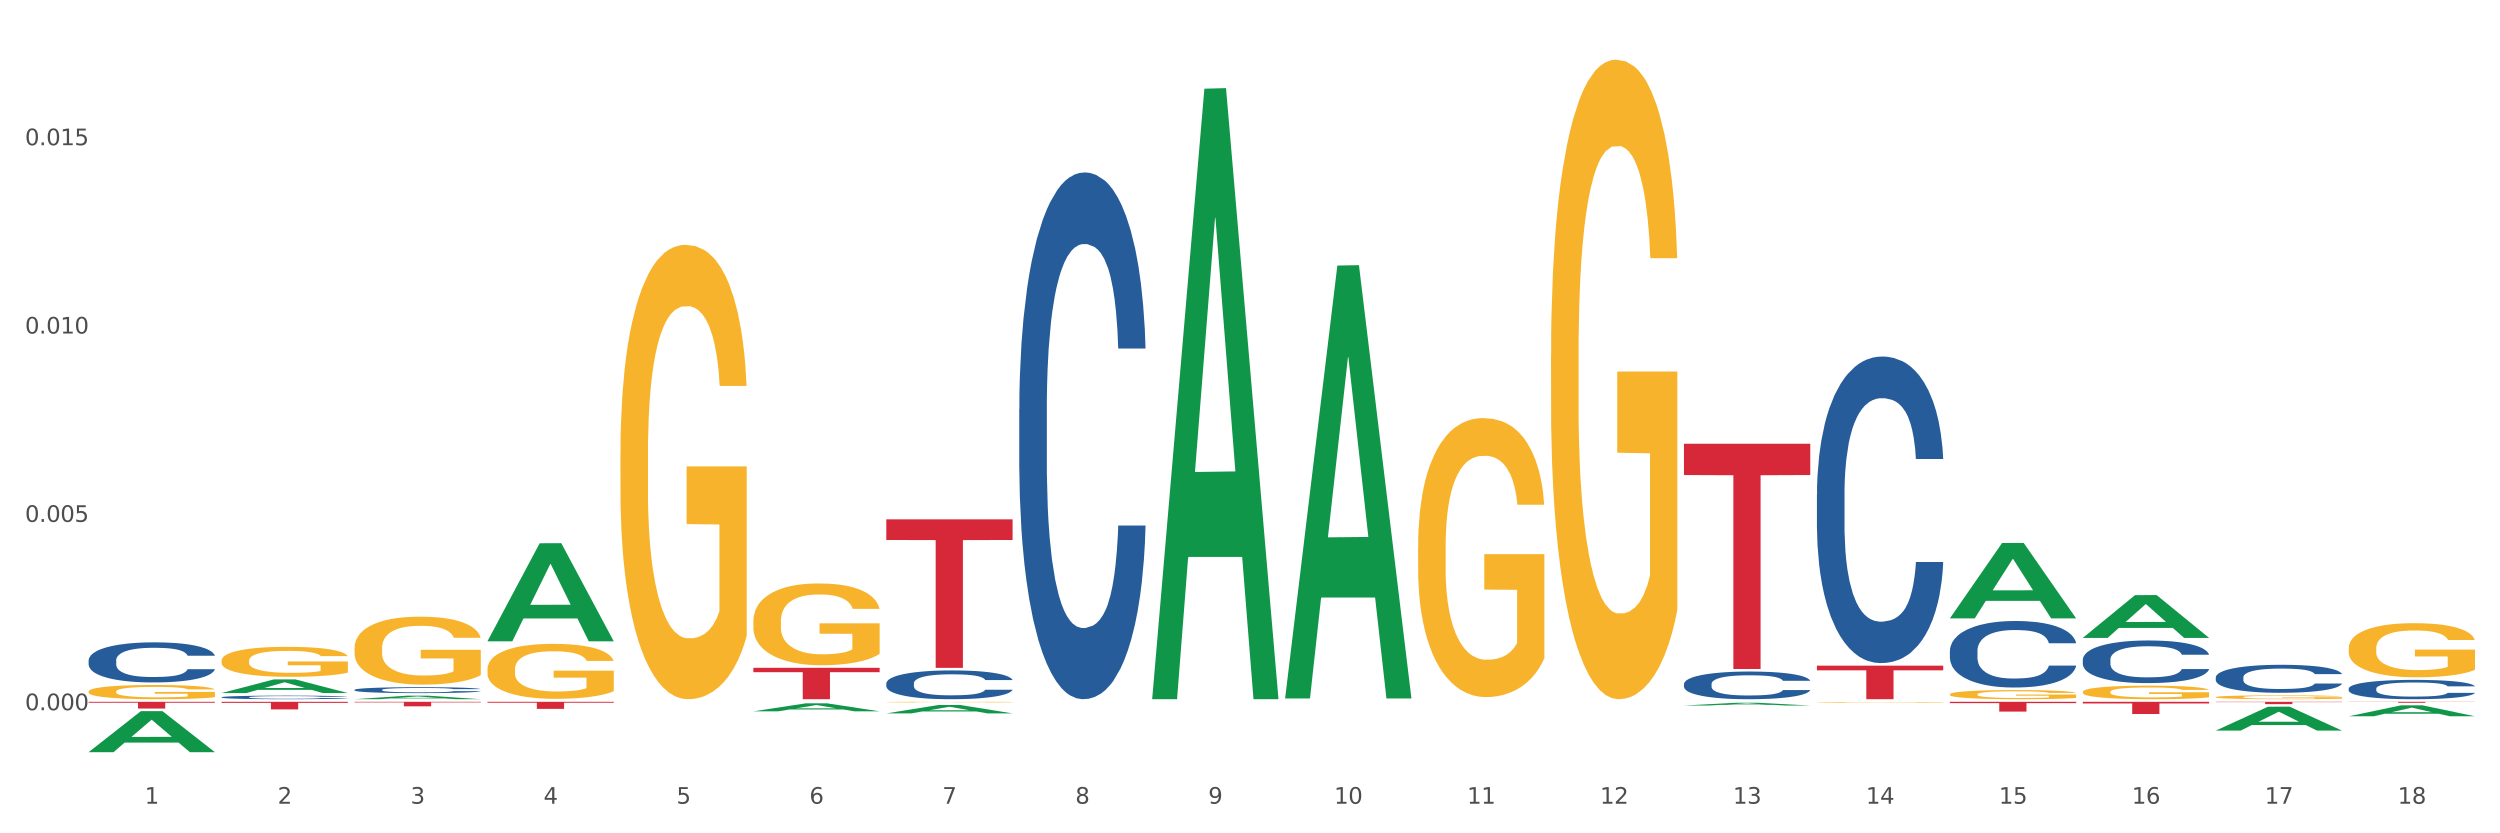 <?xml version="1.0" encoding="utf-8" standalone="no"?>
<!DOCTYPE svg PUBLIC "-//W3C//DTD SVG 1.1//EN"
  "http://www.w3.org/Graphics/SVG/1.1/DTD/svg11.dtd">
<svg xmlns:xlink="http://www.w3.org/1999/xlink" width="1080pt" height="360pt" viewBox="0 0 1080 360" xmlns="http://www.w3.org/2000/svg" version="1.1">
 <rect x="0" y="0" width="1080" height="360" fill="#333333" stroke="none"/>
 <defs>
  <style type="text/css">*{stroke-linejoin: round; stroke-linecap: butt}</style>
 </defs>
 <g id="figure_1">
  <g id="patch_1">
   <path d="M 0 360 
L 1080 360 
L 1080 0 
L 0 0 
z
" style="fill: #ffffff; stroke: #ffffff; stroke-linejoin: miter"/>
  </g>
  <g id="axes_1">
   <g id="matplotlib.axis_1">
    <g id="xtick_1">
     <g id="text_1">
      <!-- 1 -->
      <g style="fill: #4d4d4d" transform="translate(62.51 347.204) scale(0.096 -0.096)">
       <defs>
        <path id="DejaVuSans-31" d="M 794 531 
L 1825 531 
L 1825 4091 
L 703 3866 
L 703 4441 
L 1819 4666 
L 2450 4666 
L 2450 531 
L 3481 531 
L 3481 0 
L 794 0 
L 794 531 
z
" transform="scale(0.016)"/>
       </defs>
       <use xlink:href="#DejaVuSans-31"/>
      </g>
     </g>
    </g>
    <g id="xtick_2">
     <g id="text_2">
      <!-- 2 -->
      <g style="fill: #4d4d4d" transform="translate(119.942 347.204) scale(0.096 -0.096)">
       <defs>
        <path id="DejaVuSans-32" d="M 1228 531 
L 3431 531 
L 3431 0 
L 469 0 
L 469 531 
Q 828 903 1448 1529 
Q 2069 2156 2228 2338 
Q 2531 2678 2651 2914 
Q 2772 3150 2772 3378 
Q 2772 3750 2511 3984 
Q 2250 4219 1831 4219 
Q 1534 4219 1204 4116 
Q 875 4013 500 3803 
L 500 4441 
Q 881 4594 1212 4672 
Q 1544 4750 1819 4750 
Q 2544 4750 2975 4387 
Q 3406 4025 3406 3419 
Q 3406 3131 3298 2873 
Q 3191 2616 2906 2266 
Q 2828 2175 2409 1742 
Q 1991 1309 1228 531 
z
" transform="scale(0.016)"/>
       </defs>
       <use xlink:href="#DejaVuSans-32"/>
      </g>
     </g>
    </g>
    <g id="xtick_3">
     <g id="text_3">
      <!-- 3 -->
      <g style="fill: #4d4d4d" transform="translate(177.375 347.204) scale(0.096 -0.096)">
       <defs>
        <path id="DejaVuSans-33" d="M 2597 2516 
Q 3050 2419 3304 2112 
Q 3559 1806 3559 1356 
Q 3559 666 3084 287 
Q 2609 -91 1734 -91 
Q 1441 -91 1130 -33 
Q 819 25 488 141 
L 488 750 
Q 750 597 1062 519 
Q 1375 441 1716 441 
Q 2309 441 2620 675 
Q 2931 909 2931 1356 
Q 2931 1769 2642 2001 
Q 2353 2234 1838 2234 
L 1294 2234 
L 1294 2753 
L 1863 2753 
Q 2328 2753 2575 2939 
Q 2822 3125 2822 3475 
Q 2822 3834 2567 4026 
Q 2313 4219 1838 4219 
Q 1578 4219 1281 4162 
Q 984 4106 628 3988 
L 628 4550 
Q 988 4650 1302 4700 
Q 1616 4750 1894 4750 
Q 2613 4750 3031 4423 
Q 3450 4097 3450 3541 
Q 3450 3153 3228 2886 
Q 3006 2619 2597 2516 
z
" transform="scale(0.016)"/>
       </defs>
       <use xlink:href="#DejaVuSans-33"/>
      </g>
     </g>
    </g>
    <g id="xtick_4">
     <g id="text_4">
      <!-- 4 -->
      <g style="fill: #4d4d4d" transform="translate(234.808 347.204) scale(0.096 -0.096)">
       <defs>
        <path id="DejaVuSans-34" d="M 2419 4116 
L 825 1625 
L 2419 1625 
L 2419 4116 
z
M 2253 4666 
L 3047 4666 
L 3047 1625 
L 3713 1625 
L 3713 1100 
L 3047 1100 
L 3047 0 
L 2419 0 
L 2419 1100 
L 313 1100 
L 313 1709 
L 2253 4666 
z
" transform="scale(0.016)"/>
       </defs>
       <use xlink:href="#DejaVuSans-34"/>
      </g>
     </g>
    </g>
    <g id="xtick_5">
     <g id="text_5">
      <!-- 5 -->
      <g style="fill: #4d4d4d" transform="translate(292.24 347.204) scale(0.096 -0.096)">
       <defs>
        <path id="DejaVuSans-35" d="M 691 4666 
L 3169 4666 
L 3169 4134 
L 1269 4134 
L 1269 2991 
Q 1406 3038 1543 3061 
Q 1681 3084 1819 3084 
Q 2600 3084 3056 2656 
Q 3513 2228 3513 1497 
Q 3513 744 3044 326 
Q 2575 -91 1722 -91 
Q 1428 -91 1123 -41 
Q 819 9 494 109 
L 494 744 
Q 775 591 1075 516 
Q 1375 441 1709 441 
Q 2250 441 2565 725 
Q 2881 1009 2881 1497 
Q 2881 1984 2565 2268 
Q 2250 2553 1709 2553 
Q 1456 2553 1204 2497 
Q 953 2441 691 2322 
L 691 4666 
z
" transform="scale(0.016)"/>
       </defs>
       <use xlink:href="#DejaVuSans-35"/>
      </g>
     </g>
    </g>
    <g id="xtick_6">
     <g id="text_6">
      <!-- 6 -->
      <g style="fill: #4d4d4d" transform="translate(349.673 347.204) scale(0.096 -0.096)">
       <defs>
        <path id="DejaVuSans-36" d="M 2113 2584 
Q 1688 2584 1439 2293 
Q 1191 2003 1191 1497 
Q 1191 994 1439 701 
Q 1688 409 2113 409 
Q 2538 409 2786 701 
Q 3034 994 3034 1497 
Q 3034 2003 2786 2293 
Q 2538 2584 2113 2584 
z
M 3366 4563 
L 3366 3988 
Q 3128 4100 2886 4159 
Q 2644 4219 2406 4219 
Q 1781 4219 1451 3797 
Q 1122 3375 1075 2522 
Q 1259 2794 1537 2939 
Q 1816 3084 2150 3084 
Q 2853 3084 3261 2657 
Q 3669 2231 3669 1497 
Q 3669 778 3244 343 
Q 2819 -91 2113 -91 
Q 1303 -91 875 529 
Q 447 1150 447 2328 
Q 447 3434 972 4092 
Q 1497 4750 2381 4750 
Q 2619 4750 2861 4703 
Q 3103 4656 3366 4563 
z
" transform="scale(0.016)"/>
       </defs>
       <use xlink:href="#DejaVuSans-36"/>
      </g>
     </g>
    </g>
    <g id="xtick_7">
     <g id="text_7">
      <!-- 7 -->
      <g style="fill: #4d4d4d" transform="translate(407.106 347.204) scale(0.096 -0.096)">
       <defs>
        <path id="DejaVuSans-37" d="M 525 4666 
L 3525 4666 
L 3525 4397 
L 1831 0 
L 1172 0 
L 2766 4134 
L 525 4134 
L 525 4666 
z
" transform="scale(0.016)"/>
       </defs>
       <use xlink:href="#DejaVuSans-37"/>
      </g>
     </g>
    </g>
    <g id="xtick_8">
     <g id="text_8">
      <!-- 8 -->
      <g style="fill: #4d4d4d" transform="translate(464.538 347.204) scale(0.096 -0.096)">
       <defs>
        <path id="DejaVuSans-38" d="M 2034 2216 
Q 1584 2216 1326 1975 
Q 1069 1734 1069 1313 
Q 1069 891 1326 650 
Q 1584 409 2034 409 
Q 2484 409 2743 651 
Q 3003 894 3003 1313 
Q 3003 1734 2745 1975 
Q 2488 2216 2034 2216 
z
M 1403 2484 
Q 997 2584 770 2862 
Q 544 3141 544 3541 
Q 544 4100 942 4425 
Q 1341 4750 2034 4750 
Q 2731 4750 3128 4425 
Q 3525 4100 3525 3541 
Q 3525 3141 3298 2862 
Q 3072 2584 2669 2484 
Q 3125 2378 3379 2068 
Q 3634 1759 3634 1313 
Q 3634 634 3220 271 
Q 2806 -91 2034 -91 
Q 1263 -91 848 271 
Q 434 634 434 1313 
Q 434 1759 690 2068 
Q 947 2378 1403 2484 
z
M 1172 3481 
Q 1172 3119 1398 2916 
Q 1625 2713 2034 2713 
Q 2441 2713 2670 2916 
Q 2900 3119 2900 3481 
Q 2900 3844 2670 4047 
Q 2441 4250 2034 4250 
Q 1625 4250 1398 4047 
Q 1172 3844 1172 3481 
z
" transform="scale(0.016)"/>
       </defs>
       <use xlink:href="#DejaVuSans-38"/>
      </g>
     </g>
    </g>
    <g id="xtick_9">
     <g id="text_9">
      <!-- 9 -->
      <g style="fill: #4d4d4d" transform="translate(521.971 347.204) scale(0.096 -0.096)">
       <defs>
        <path id="DejaVuSans-39" d="M 703 97 
L 703 672 
Q 941 559 1184 500 
Q 1428 441 1663 441 
Q 2288 441 2617 861 
Q 2947 1281 2994 2138 
Q 2813 1869 2534 1725 
Q 2256 1581 1919 1581 
Q 1219 1581 811 2004 
Q 403 2428 403 3163 
Q 403 3881 828 4315 
Q 1253 4750 1959 4750 
Q 2769 4750 3195 4129 
Q 3622 3509 3622 2328 
Q 3622 1225 3098 567 
Q 2575 -91 1691 -91 
Q 1453 -91 1209 -44 
Q 966 3 703 97 
z
M 1959 2075 
Q 2384 2075 2632 2365 
Q 2881 2656 2881 3163 
Q 2881 3666 2632 3958 
Q 2384 4250 1959 4250 
Q 1534 4250 1286 3958 
Q 1038 3666 1038 3163 
Q 1038 2656 1286 2365 
Q 1534 2075 1959 2075 
z
" transform="scale(0.016)"/>
       </defs>
       <use xlink:href="#DejaVuSans-39"/>
      </g>
     </g>
    </g>
    <g id="xtick_10">
     <g id="text_10">
      <!-- 10 -->
      <g style="fill: #4d4d4d" transform="translate(576.35 347.204) scale(0.096 -0.096)">
       <defs>
        <path id="DejaVuSans-30" d="M 2034 4250 
Q 1547 4250 1301 3770 
Q 1056 3291 1056 2328 
Q 1056 1369 1301 889 
Q 1547 409 2034 409 
Q 2525 409 2770 889 
Q 3016 1369 3016 2328 
Q 3016 3291 2770 3770 
Q 2525 4250 2034 4250 
z
M 2034 4750 
Q 2819 4750 3233 4129 
Q 3647 3509 3647 2328 
Q 3647 1150 3233 529 
Q 2819 -91 2034 -91 
Q 1250 -91 836 529 
Q 422 1150 422 2328 
Q 422 3509 836 4129 
Q 1250 4750 2034 4750 
z
" transform="scale(0.016)"/>
       </defs>
       <use xlink:href="#DejaVuSans-31"/>
       <use xlink:href="#DejaVuSans-30" transform="translate(63.623 0)"/>
      </g>
     </g>
    </g>
    <g id="xtick_11">
     <g id="text_11">
      <!-- 11 -->
      <g style="fill: #4d4d4d" transform="translate(633.783 347.204) scale(0.096 -0.096)">
       <use xlink:href="#DejaVuSans-31"/>
       <use xlink:href="#DejaVuSans-31" transform="translate(63.623 0)"/>
      </g>
     </g>
    </g>
    <g id="xtick_12">
     <g id="text_12">
      <!-- 12 -->
      <g style="fill: #4d4d4d" transform="translate(691.215 347.204) scale(0.096 -0.096)">
       <use xlink:href="#DejaVuSans-31"/>
       <use xlink:href="#DejaVuSans-32" transform="translate(63.623 0)"/>
      </g>
     </g>
    </g>
    <g id="xtick_13">
     <g id="text_13">
      <!-- 13 -->
      <g style="fill: #4d4d4d" transform="translate(748.648 347.204) scale(0.096 -0.096)">
       <use xlink:href="#DejaVuSans-31"/>
       <use xlink:href="#DejaVuSans-33" transform="translate(63.623 0)"/>
      </g>
     </g>
    </g>
    <g id="xtick_14">
     <g id="text_14">
      <!-- 14 -->
      <g style="fill: #4d4d4d" transform="translate(806.081 347.204) scale(0.096 -0.096)">
       <use xlink:href="#DejaVuSans-31"/>
       <use xlink:href="#DejaVuSans-34" transform="translate(63.623 0)"/>
      </g>
     </g>
    </g>
    <g id="xtick_15">
     <g id="text_15">
      <!-- 15 -->
      <g style="fill: #4d4d4d" transform="translate(863.513 347.204) scale(0.096 -0.096)">
       <use xlink:href="#DejaVuSans-31"/>
       <use xlink:href="#DejaVuSans-35" transform="translate(63.623 0)"/>
      </g>
     </g>
    </g>
    <g id="xtick_16">
     <g id="text_16">
      <!-- 16 -->
      <g style="fill: #4d4d4d" transform="translate(920.946 347.204) scale(0.096 -0.096)">
       <use xlink:href="#DejaVuSans-31"/>
       <use xlink:href="#DejaVuSans-36" transform="translate(63.623 0)"/>
      </g>
     </g>
    </g>
    <g id="xtick_17">
     <g id="text_17">
      <!-- 17 -->
      <g style="fill: #4d4d4d" transform="translate(978.379 347.204) scale(0.096 -0.096)">
       <use xlink:href="#DejaVuSans-31"/>
       <use xlink:href="#DejaVuSans-37" transform="translate(63.623 0)"/>
      </g>
     </g>
    </g>
    <g id="xtick_18">
     <g id="text_18">
      <!-- 18 -->
      <g style="fill: #4d4d4d" transform="translate(1035.811 347.204) scale(0.096 -0.096)">
       <use xlink:href="#DejaVuSans-31"/>
       <use xlink:href="#DejaVuSans-38" transform="translate(63.623 0)"/>
      </g>
     </g>
    </g>
    <g id="xtick_19"/>
    <g id="xtick_20"/>
    <g id="xtick_21"/>
    <g id="xtick_22"/>
    <g id="xtick_23"/>
    <g id="xtick_24"/>
    <g id="xtick_25"/>
    <g id="xtick_26"/>
    <g id="xtick_27"/>
    <g id="xtick_28"/>
    <g id="xtick_29"/>
    <g id="xtick_30"/>
    <g id="xtick_31"/>
    <g id="xtick_32"/>
    <g id="xtick_33"/>
    <g id="xtick_34"/>
    <g id="xtick_35"/>
   </g>
   <g id="matplotlib.axis_2">
    <g id="ytick_1">
     <g id="text_19">
      <!-- 0.000 -->
      <g style="fill: #4d4d4d" transform="translate(10.8 306.815) scale(0.096 -0.096)">
       <defs>
        <path id="DejaVuSans-2e" d="M 684 794 
L 1344 794 
L 1344 0 
L 684 0 
L 684 794 
z
" transform="scale(0.016)"/>
       </defs>
       <use xlink:href="#DejaVuSans-30"/>
       <use xlink:href="#DejaVuSans-2e" transform="translate(63.623 0)"/>
       <use xlink:href="#DejaVuSans-30" transform="translate(95.41 0)"/>
       <use xlink:href="#DejaVuSans-30" transform="translate(159.033 0)"/>
       <use xlink:href="#DejaVuSans-30" transform="translate(222.656 0)"/>
      </g>
     </g>
    </g>
    <g id="ytick_2">
     <g id="text_20">
      <!-- 0.005 -->
      <g style="fill: #4d4d4d" transform="translate(10.8 225.456) scale(0.096 -0.096)">
       <use xlink:href="#DejaVuSans-30"/>
       <use xlink:href="#DejaVuSans-2e" transform="translate(63.623 0)"/>
       <use xlink:href="#DejaVuSans-30" transform="translate(95.41 0)"/>
       <use xlink:href="#DejaVuSans-30" transform="translate(159.033 0)"/>
       <use xlink:href="#DejaVuSans-35" transform="translate(222.656 0)"/>
      </g>
     </g>
    </g>
    <g id="ytick_3">
     <g id="text_21">
      <!-- 0.010 -->
      <g style="fill: #4d4d4d" transform="translate(10.8 144.096) scale(0.096 -0.096)">
       <use xlink:href="#DejaVuSans-30"/>
       <use xlink:href="#DejaVuSans-2e" transform="translate(63.623 0)"/>
       <use xlink:href="#DejaVuSans-30" transform="translate(95.41 0)"/>
       <use xlink:href="#DejaVuSans-31" transform="translate(159.033 0)"/>
       <use xlink:href="#DejaVuSans-30" transform="translate(222.656 0)"/>
      </g>
     </g>
    </g>
    <g id="ytick_4">
     <g id="text_22">
      <!-- 0.015 -->
      <g style="fill: #4d4d4d" transform="translate(10.8 62.737) scale(0.096 -0.096)">
       <use xlink:href="#DejaVuSans-30"/>
       <use xlink:href="#DejaVuSans-2e" transform="translate(63.623 0)"/>
       <use xlink:href="#DejaVuSans-30" transform="translate(95.41 0)"/>
       <use xlink:href="#DejaVuSans-31" transform="translate(159.033 0)"/>
       <use xlink:href="#DejaVuSans-35" transform="translate(222.656 0)"/>
      </g>
     </g>
    </g>
    <g id="ytick_5"/>
    <g id="ytick_6"/>
    <g id="ytick_7"/>
    <g id="ytick_8"/>
   </g>
   <g id="PolyCollection_1">
    <path d="M 38.283 324.916 
L 38.339 324.899 
L 60.839 307.214 
L 70.176 307.197 
L 92.844 324.95 
L 82.044 324.95 
L 77.151 320.816 
L 53.92 320.816 
L 53.751 320.882 
L 49.026 324.95 
L 38.283 324.95 
L 38.283 324.916 
L 56.845 318.349 
L 74.226 318.332 
L 65.62 310.981 
L 65.507 310.947 
L 65.395 310.997 
L 56.789 318.332 
L 56.845 318.349 
L 38.283 324.916 
z
" clip-path="url(#pa18bf8c377)" style="fill: #109648"/>
    <path d="M 670.043 153.437 
L 670.107 153.185 
L 670.107 144.101 
L 670.236 136.279 
L 670.88 117.354 
L 671.846 101.71 
L 672.555 93.383 
L 673.264 86.57 
L 674.101 79.758 
L 675.132 72.692 
L 677 62.347 
L 678.159 57.048 
L 679.576 51.497 
L 682.153 43.422 
L 684.021 38.881 
L 685.954 35.096 
L 689.11 30.554 
L 691.171 28.535 
L 693.362 27.021 
L 696.003 26.012 
L 698 25.759 
L 702.38 26.516 
L 706.116 28.787 
L 707.92 30.554 
L 710.239 33.582 
L 711.463 35.6 
L 713.46 39.637 
L 715.521 44.936 
L 716.938 49.478 
L 719.064 58.057 
L 720.674 66.637 
L 722.156 77.234 
L 722.929 84.552 
L 723.509 91.365 
L 724.024 99.187 
L 724.539 111.551 
L 712.944 111.551 
L 712.493 102.719 
L 711.785 94.393 
L 710.754 86.318 
L 709.852 81.271 
L 708.306 74.963 
L 706.889 70.926 
L 705.408 67.898 
L 703.604 65.375 
L 702.187 64.113 
L 700.19 63.104 
L 696.26 63.356 
L 693.619 65.375 
L 691.816 67.898 
L 690.656 70.169 
L 689.625 72.692 
L 688.466 76.225 
L 687.113 81.524 
L 686.147 86.318 
L 685.181 92.374 
L 684.408 98.43 
L 683.699 105.495 
L 683.119 113.065 
L 682.668 120.887 
L 682.282 130.475 
L 681.96 146.372 
L 681.96 180.941 
L 682.089 188.763 
L 682.411 199.108 
L 682.797 206.93 
L 683.441 216.267 
L 684.021 222.575 
L 685.116 231.659 
L 686.34 239.228 
L 687.306 244.023 
L 688.273 248.06 
L 689.948 253.611 
L 691.816 258.153 
L 693.426 260.928 
L 695.616 263.452 
L 697.098 264.461 
L 698.386 264.966 
L 701.543 264.966 
L 703.797 264.209 
L 706.309 262.442 
L 708.242 260.172 
L 709.852 257.396 
L 711.656 252.854 
L 712.816 248.564 
L 712.816 195.828 
L 698.644 195.576 
L 698.644 160.502 
L 724.604 160.502 
L 724.604 263.452 
L 723.509 268.751 
L 722.285 273.545 
L 720.996 277.834 
L 719.064 283.133 
L 716.745 288.18 
L 714.684 291.712 
L 712.493 294.74 
L 709.917 297.516 
L 706.567 300.039 
L 704.506 301.049 
L 701.929 301.806 
L 698.901 302.058 
L 696.26 301.553 
L 693.684 300.292 
L 690.978 298.021 
L 688.337 294.74 
L 686.34 291.46 
L 684.343 287.423 
L 682.218 282.124 
L 680.543 277.077 
L 679.254 272.536 
L 677.837 266.732 
L 676.291 259.162 
L 675.132 252.349 
L 674.101 245.284 
L 673.006 236.2 
L 672.233 228.378 
L 671.46 218.538 
L 671.009 211.22 
L 670.494 199.865 
L 670.107 183.969 
L 670.043 153.437 
z
" clip-path="url(#pa18bf8c377)" style="fill: #f7b32b"/>
    <path d="M 784.908 303.531 
L 784.973 303.531 
L 784.973 303.52 
L 785.101 303.511 
L 785.746 303.49 
L 786.712 303.472 
L 787.42 303.462 
L 788.129 303.454 
L 788.966 303.447 
L 789.997 303.438 
L 791.865 303.427 
L 793.025 303.421 
L 794.442 303.414 
L 797.018 303.405 
L 798.887 303.4 
L 800.819 303.395 
L 803.976 303.39 
L 806.037 303.388 
L 808.227 303.386 
L 810.868 303.385 
L 812.865 303.385 
L 817.245 303.386 
L 820.982 303.388 
L 822.785 303.39 
L 825.104 303.394 
L 826.328 303.396 
L 828.325 303.401 
L 830.386 303.407 
L 831.804 303.412 
L 833.929 303.422 
L 835.54 303.432 
L 837.021 303.444 
L 837.794 303.452 
L 838.374 303.46 
L 838.889 303.469 
L 839.405 303.483 
L 827.81 303.483 
L 827.359 303.473 
L 826.65 303.463 
L 825.62 303.454 
L 824.718 303.448 
L 823.172 303.441 
L 821.755 303.436 
L 820.273 303.433 
L 818.469 303.43 
L 817.052 303.429 
L 815.055 303.427 
L 811.126 303.428 
L 808.485 303.43 
L 806.681 303.433 
L 805.522 303.436 
L 804.491 303.438 
L 803.331 303.443 
L 801.979 303.449 
L 801.012 303.454 
L 800.046 303.461 
L 799.273 303.468 
L 798.564 303.476 
L 797.985 303.485 
L 797.534 303.494 
L 797.147 303.505 
L 796.825 303.523 
L 796.825 303.562 
L 796.954 303.571 
L 797.276 303.583 
L 797.663 303.592 
L 798.307 303.603 
L 798.887 303.61 
L 799.982 303.62 
L 801.206 303.629 
L 802.172 303.634 
L 803.138 303.639 
L 804.813 303.645 
L 806.681 303.651 
L 808.291 303.654 
L 810.482 303.657 
L 811.963 303.658 
L 813.252 303.658 
L 816.408 303.658 
L 818.663 303.658 
L 821.175 303.656 
L 823.107 303.653 
L 824.718 303.65 
L 826.521 303.645 
L 827.681 303.64 
L 827.681 303.579 
L 813.509 303.579 
L 813.509 303.539 
L 839.469 303.539 
L 839.469 303.657 
L 838.374 303.663 
L 837.15 303.668 
L 835.862 303.673 
L 833.929 303.679 
L 831.61 303.685 
L 829.549 303.689 
L 827.359 303.692 
L 824.782 303.696 
L 821.432 303.699 
L 819.371 303.7 
L 816.794 303.701 
L 813.767 303.701 
L 811.126 303.7 
L 808.549 303.699 
L 805.844 303.696 
L 803.203 303.692 
L 801.206 303.689 
L 799.209 303.684 
L 797.083 303.678 
L 795.408 303.672 
L 794.12 303.667 
L 792.703 303.66 
L 791.157 303.652 
L 789.997 303.644 
L 788.966 303.636 
L 787.871 303.626 
L 787.098 303.617 
L 786.325 303.605 
L 785.874 303.597 
L 785.359 303.584 
L 784.973 303.566 
L 784.908 303.531 
z
" clip-path="url(#pa18bf8c377)" style="fill: #f7b32b"/>
    <path d="M 842.341 299.939 
L 842.405 299.935 
L 842.405 299.806 
L 842.534 299.694 
L 843.178 299.424 
L 844.144 299.201 
L 844.853 299.083 
L 845.562 298.986 
L 846.399 298.888 
L 847.43 298.788 
L 849.298 298.64 
L 850.457 298.565 
L 851.875 298.486 
L 854.451 298.37 
L 856.319 298.306 
L 858.252 298.252 
L 861.408 298.187 
L 863.47 298.158 
L 865.66 298.137 
L 868.301 298.122 
L 870.298 298.119 
L 874.678 298.129 
L 878.414 298.162 
L 880.218 298.187 
L 882.537 298.23 
L 883.761 298.259 
L 885.758 298.316 
L 887.819 298.392 
L 889.236 298.457 
L 891.362 298.579 
L 892.972 298.701 
L 894.454 298.852 
L 895.227 298.957 
L 895.807 299.054 
L 896.322 299.165 
L 896.837 299.342 
L 885.242 299.342 
L 884.792 299.216 
L 884.083 299.097 
L 883.052 298.982 
L 882.15 298.91 
L 880.604 298.82 
L 879.187 298.763 
L 877.706 298.719 
L 875.902 298.683 
L 874.485 298.665 
L 872.488 298.651 
L 868.558 298.655 
L 865.917 298.683 
L 864.114 298.719 
L 862.954 298.752 
L 861.924 298.788 
L 860.764 298.838 
L 859.411 298.914 
L 858.445 298.982 
L 857.479 299.068 
L 856.706 299.155 
L 855.997 299.255 
L 855.417 299.363 
L 854.967 299.475 
L 854.58 299.612 
L 854.258 299.838 
L 854.258 300.331 
L 854.387 300.443 
L 854.709 300.59 
L 855.095 300.702 
L 855.74 300.835 
L 856.319 300.925 
L 857.414 301.054 
L 858.638 301.162 
L 859.605 301.23 
L 860.571 301.288 
L 862.246 301.367 
L 864.114 301.432 
L 865.724 301.471 
L 867.914 301.507 
L 869.396 301.522 
L 870.684 301.529 
L 873.841 301.529 
L 876.095 301.518 
L 878.608 301.493 
L 880.54 301.461 
L 882.15 301.421 
L 883.954 301.356 
L 885.114 301.295 
L 885.114 300.543 
L 870.942 300.54 
L 870.942 300.04 
L 896.902 300.04 
L 896.902 301.507 
L 895.807 301.583 
L 894.583 301.651 
L 893.295 301.712 
L 891.362 301.788 
L 889.043 301.86 
L 886.982 301.91 
L 884.792 301.954 
L 882.215 301.993 
L 878.865 302.029 
L 876.804 302.043 
L 874.227 302.054 
L 871.2 302.058 
L 868.558 302.051 
L 865.982 302.033 
L 863.276 302 
L 860.635 301.954 
L 858.638 301.907 
L 856.641 301.849 
L 854.516 301.774 
L 852.841 301.702 
L 851.552 301.637 
L 850.135 301.554 
L 848.589 301.446 
L 847.43 301.349 
L 846.399 301.248 
L 845.304 301.119 
L 844.531 301.007 
L 843.758 300.867 
L 843.307 300.763 
L 842.792 300.601 
L 842.405 300.374 
L 842.341 299.939 
z
" clip-path="url(#pa18bf8c377)" style="fill: #f7b32b"/>
    <path d="M 899.774 298.912 
L 899.838 298.906 
L 899.838 298.714 
L 899.967 298.548 
L 900.611 298.148 
L 901.577 297.817 
L 902.286 297.64 
L 902.994 297.496 
L 903.832 297.352 
L 904.862 297.202 
L 906.731 296.983 
L 907.89 296.871 
L 909.307 296.754 
L 911.884 296.583 
L 913.752 296.486 
L 915.684 296.406 
L 918.841 296.31 
L 920.902 296.267 
L 923.092 296.235 
L 925.734 296.214 
L 927.73 296.209 
L 932.111 296.225 
L 935.847 296.273 
L 937.651 296.31 
L 939.97 296.374 
L 941.194 296.417 
L 943.19 296.502 
L 945.252 296.615 
L 946.669 296.711 
L 948.795 296.892 
L 950.405 297.074 
L 951.887 297.298 
L 952.66 297.453 
L 953.24 297.597 
L 953.755 297.763 
L 954.27 298.025 
L 942.675 298.025 
L 942.224 297.838 
L 941.516 297.662 
L 940.485 297.491 
L 939.583 297.384 
L 938.037 297.25 
L 936.62 297.165 
L 935.138 297.101 
L 933.335 297.047 
L 931.918 297.021 
L 929.921 296.999 
L 925.991 297.005 
L 923.35 297.047 
L 921.546 297.101 
L 920.387 297.149 
L 919.356 297.202 
L 918.197 297.277 
L 916.844 297.389 
L 915.878 297.491 
L 914.911 297.619 
L 914.138 297.747 
L 913.43 297.897 
L 912.85 298.057 
L 912.399 298.222 
L 912.013 298.425 
L 911.691 298.762 
L 911.691 299.494 
L 911.819 299.659 
L 912.142 299.878 
L 912.528 300.044 
L 913.172 300.242 
L 913.752 300.375 
L 914.847 300.567 
L 916.071 300.728 
L 917.037 300.829 
L 918.003 300.915 
L 919.678 301.032 
L 921.546 301.128 
L 923.157 301.187 
L 925.347 301.241 
L 926.829 301.262 
L 928.117 301.273 
L 931.273 301.273 
L 933.528 301.257 
L 936.04 301.219 
L 937.973 301.171 
L 939.583 301.112 
L 941.387 301.016 
L 942.546 300.925 
L 942.546 299.809 
L 928.375 299.804 
L 928.375 299.061 
L 954.335 299.061 
L 954.335 301.241 
L 953.24 301.353 
L 952.016 301.454 
L 950.727 301.545 
L 948.795 301.657 
L 946.476 301.764 
L 944.414 301.839 
L 942.224 301.903 
L 939.648 301.962 
L 936.298 302.015 
L 934.237 302.036 
L 931.66 302.052 
L 928.632 302.058 
L 925.991 302.047 
L 923.415 302.02 
L 920.709 301.972 
L 918.068 301.903 
L 916.071 301.833 
L 914.074 301.748 
L 911.948 301.636 
L 910.273 301.529 
L 908.985 301.433 
L 907.568 301.31 
L 906.022 301.15 
L 904.862 301.006 
L 903.832 300.856 
L 902.737 300.664 
L 901.964 300.498 
L 901.191 300.29 
L 900.74 300.135 
L 900.224 299.894 
L 899.838 299.558 
L 899.774 298.912 
z
" clip-path="url(#pa18bf8c377)" style="fill: #f7b32b"/>
    <path d="M 957.206 301.16 
L 957.271 301.158 
L 957.271 301.103 
L 957.399 301.056 
L 958.044 300.942 
L 959.01 300.847 
L 959.718 300.797 
L 960.427 300.755 
L 961.264 300.714 
L 962.295 300.672 
L 964.163 300.609 
L 965.323 300.577 
L 966.74 300.543 
L 969.317 300.495 
L 971.185 300.467 
L 973.117 300.444 
L 976.274 300.417 
L 978.335 300.405 
L 980.525 300.396 
L 983.166 300.389 
L 985.163 300.388 
L 989.543 300.392 
L 993.28 300.406 
L 995.083 300.417 
L 997.402 300.435 
L 998.626 300.447 
L 1000.623 300.472 
L 1002.685 300.504 
L 1004.102 300.531 
L 1006.227 300.583 
L 1007.838 300.635 
L 1009.319 300.699 
L 1010.092 300.743 
L 1010.672 300.784 
L 1011.188 300.832 
L 1011.703 300.906 
L 1000.108 300.906 
L 999.657 300.853 
L 998.948 300.803 
L 997.918 300.754 
L 997.016 300.723 
L 995.47 300.685 
L 994.053 300.661 
L 992.571 300.643 
L 990.767 300.627 
L 989.35 300.62 
L 987.353 300.614 
L 983.424 300.615 
L 980.783 300.627 
L 978.979 300.643 
L 977.82 300.656 
L 976.789 300.672 
L 975.629 300.693 
L 974.277 300.725 
L 973.31 300.754 
L 972.344 300.791 
L 971.571 300.827 
L 970.863 300.87 
L 970.283 300.916 
L 969.832 300.963 
L 969.445 301.021 
L 969.123 301.117 
L 969.123 301.326 
L 969.252 301.373 
L 969.574 301.436 
L 969.961 301.483 
L 970.605 301.539 
L 971.185 301.577 
L 972.28 301.632 
L 973.504 301.678 
L 974.47 301.707 
L 975.436 301.731 
L 977.111 301.765 
L 978.979 301.792 
L 980.59 301.809 
L 982.78 301.825 
L 984.261 301.831 
L 985.55 301.834 
L 988.706 301.834 
L 990.961 301.829 
L 993.473 301.818 
L 995.405 301.805 
L 997.016 301.788 
L 998.82 301.76 
L 999.979 301.735 
L 999.979 301.416 
L 985.807 301.414 
L 985.807 301.202 
L 1011.767 301.202 
L 1011.767 301.825 
L 1010.672 301.857 
L 1009.448 301.886 
L 1008.16 301.911 
L 1006.227 301.943 
L 1003.908 301.974 
L 1001.847 301.995 
L 999.657 302.014 
L 997.08 302.03 
L 993.731 302.046 
L 991.669 302.052 
L 989.093 302.056 
L 986.065 302.058 
L 983.424 302.055 
L 980.847 302.047 
L 978.142 302.033 
L 975.501 302.014 
L 973.504 301.994 
L 971.507 301.969 
L 969.381 301.937 
L 967.706 301.907 
L 966.418 301.879 
L 965.001 301.844 
L 963.455 301.799 
L 962.295 301.757 
L 961.264 301.715 
L 960.169 301.66 
L 959.396 301.613 
L 958.623 301.553 
L 958.172 301.509 
L 957.657 301.44 
L 957.271 301.344 
L 957.206 301.16 
z
" clip-path="url(#pa18bf8c377)" style="fill: #f7b32b"/>
    <path d="M 1014.639 280.02 
L 1014.703 279.998 
L 1014.703 279.229 
L 1014.832 278.567 
L 1015.476 276.966 
L 1016.443 275.642 
L 1017.151 274.937 
L 1017.86 274.361 
L 1018.697 273.784 
L 1019.728 273.186 
L 1021.596 272.31 
L 1022.755 271.862 
L 1024.173 271.392 
L 1026.749 270.709 
L 1028.617 270.324 
L 1030.55 270.004 
L 1033.706 269.62 
L 1035.768 269.449 
L 1037.958 269.321 
L 1040.599 269.235 
L 1042.596 269.214 
L 1046.976 269.278 
L 1050.712 269.47 
L 1052.516 269.62 
L 1054.835 269.876 
L 1056.059 270.047 
L 1058.056 270.389 
L 1060.117 270.837 
L 1061.534 271.221 
L 1063.66 271.947 
L 1065.271 272.674 
L 1066.752 273.57 
L 1067.525 274.19 
L 1068.105 274.766 
L 1068.62 275.428 
L 1069.136 276.475 
L 1057.541 276.475 
L 1057.09 275.727 
L 1056.381 275.023 
L 1055.35 274.339 
L 1054.449 273.912 
L 1052.903 273.378 
L 1051.485 273.037 
L 1050.004 272.78 
L 1048.2 272.567 
L 1046.783 272.46 
L 1044.786 272.375 
L 1040.857 272.396 
L 1038.215 272.567 
L 1036.412 272.78 
L 1035.252 272.972 
L 1034.222 273.186 
L 1033.062 273.485 
L 1031.709 273.933 
L 1030.743 274.339 
L 1029.777 274.852 
L 1029.004 275.364 
L 1028.295 275.962 
L 1027.716 276.603 
L 1027.265 277.265 
L 1026.878 278.076 
L 1026.556 279.422 
L 1026.556 282.347 
L 1026.685 283.009 
L 1027.007 283.885 
L 1027.393 284.547 
L 1028.038 285.337 
L 1028.617 285.871 
L 1029.712 286.64 
L 1030.936 287.28 
L 1031.903 287.686 
L 1032.869 288.028 
L 1034.544 288.497 
L 1036.412 288.882 
L 1038.022 289.117 
L 1040.212 289.33 
L 1041.694 289.416 
L 1042.982 289.458 
L 1046.139 289.458 
L 1048.393 289.394 
L 1050.906 289.245 
L 1052.838 289.053 
L 1054.449 288.818 
L 1056.252 288.433 
L 1057.412 288.07 
L 1057.412 283.607 
L 1043.24 283.586 
L 1043.24 280.618 
L 1069.2 280.618 
L 1069.2 289.33 
L 1068.105 289.779 
L 1066.881 290.184 
L 1065.593 290.548 
L 1063.66 290.996 
L 1061.341 291.423 
L 1059.28 291.722 
L 1057.09 291.978 
L 1054.513 292.213 
L 1051.163 292.427 
L 1049.102 292.512 
L 1046.525 292.576 
L 1043.498 292.598 
L 1040.857 292.555 
L 1038.28 292.448 
L 1035.574 292.256 
L 1032.933 291.978 
L 1030.936 291.701 
L 1028.939 291.359 
L 1026.814 290.911 
L 1025.139 290.483 
L 1023.851 290.099 
L 1022.433 289.608 
L 1020.887 288.967 
L 1019.728 288.391 
L 1018.697 287.793 
L 1017.602 287.024 
L 1016.829 286.362 
L 1016.056 285.529 
L 1015.605 284.91 
L 1015.09 283.949 
L 1014.703 282.604 
L 1014.639 280.02 
z
" clip-path="url(#pa18bf8c377)" style="fill: #f7b32b"/>
    <path d="M 38.283 303.167 
L 92.844 303.167 
L 92.844 303.573 
L 71.382 303.576 
L 71.382 306.087 
L 59.616 306.087 
L 59.616 303.576 
L 38.283 303.573 
L 38.283 303.17 
L 38.283 303.167 
z
" clip-path="url(#pa18bf8c377)" style="fill: #d62839"/>
    <path d="M 95.716 303.167 
L 150.277 303.167 
L 150.277 303.625 
L 128.814 303.628 
L 128.814 306.456 
L 117.049 306.456 
L 117.049 303.628 
L 95.716 303.625 
L 95.716 303.171 
L 95.716 303.167 
z
" clip-path="url(#pa18bf8c377)" style="fill: #d62839"/>
    <path d="M 153.148 303.167 
L 207.709 303.167 
L 207.709 303.442 
L 186.247 303.444 
L 186.247 305.142 
L 174.482 305.142 
L 174.482 303.444 
L 153.148 303.442 
L 153.148 303.169 
L 153.148 303.167 
z
" clip-path="url(#pa18bf8c377)" style="fill: #d62839"/>
    <path d="M 210.581 303.167 
L 265.142 303.167 
L 265.142 303.592 
L 243.68 303.595 
L 243.68 306.22 
L 231.914 306.22 
L 231.914 303.595 
L 210.581 303.592 
L 210.581 303.17 
L 210.581 303.167 
z
" clip-path="url(#pa18bf8c377)" style="fill: #d62839"/>
    <path d="M 325.447 288.496 
L 380.008 288.496 
L 380.008 290.38 
L 358.545 290.393 
L 358.545 302.058 
L 346.78 302.058 
L 346.78 290.393 
L 325.447 290.38 
L 325.447 288.509 
L 325.447 288.496 
z
" clip-path="url(#pa18bf8c377)" style="fill: #d62839"/>
    <path d="M 382.879 224.352 
L 437.44 224.352 
L 437.44 233.268 
L 415.978 233.328 
L 415.978 288.513 
L 404.212 288.513 
L 404.212 233.328 
L 382.879 233.268 
L 382.879 224.412 
L 382.879 224.352 
z
" clip-path="url(#pa18bf8c377)" style="fill: #d62839"/>
    <path d="M 727.475 191.69 
L 782.036 191.69 
L 782.036 205.212 
L 760.574 205.304 
L 760.574 288.997 
L 748.809 288.997 
L 748.809 205.304 
L 727.475 205.212 
L 727.475 191.781 
L 727.475 191.69 
z
" clip-path="url(#pa18bf8c377)" style="fill: #d62839"/>
    <path d="M 784.908 287.563 
L 839.469 287.563 
L 839.469 289.578 
L 818.007 289.591 
L 818.007 302.058 
L 806.241 302.058 
L 806.241 289.591 
L 784.908 289.578 
L 784.908 287.577 
L 784.908 287.563 
z
" clip-path="url(#pa18bf8c377)" style="fill: #d62839"/>
    <path d="M 842.341 303.167 
L 896.902 303.167 
L 896.902 303.757 
L 875.439 303.76 
L 875.439 307.406 
L 863.674 307.406 
L 863.674 303.76 
L 842.341 303.757 
L 842.341 303.171 
L 842.341 303.167 
z
" clip-path="url(#pa18bf8c377)" style="fill: #d62839"/>
    <path d="M 612.61 236.317 
L 612.674 236.207 
L 612.674 232.244 
L 612.803 228.832 
L 613.447 220.576 
L 614.414 213.752 
L 615.122 210.119 
L 615.831 207.147 
L 616.668 204.175 
L 617.699 201.093 
L 619.567 196.58 
L 620.727 194.269 
L 622.144 191.847 
L 624.72 188.325 
L 626.588 186.344 
L 628.521 184.692 
L 631.677 182.711 
L 633.739 181.831 
L 635.929 181.17 
L 638.57 180.73 
L 640.567 180.62 
L 644.947 180.95 
L 648.683 181.941 
L 650.487 182.711 
L 652.806 184.032 
L 654.03 184.913 
L 656.027 186.674 
L 658.088 188.985 
L 659.505 190.967 
L 661.631 194.709 
L 663.242 198.452 
L 664.723 203.075 
L 665.496 206.267 
L 666.076 209.239 
L 666.591 212.651 
L 667.107 218.045 
L 655.512 218.045 
L 655.061 214.192 
L 654.352 210.56 
L 653.321 207.037 
L 652.42 204.836 
L 650.874 202.084 
L 649.456 200.323 
L 647.975 199.002 
L 646.171 197.901 
L 644.754 197.351 
L 642.757 196.911 
L 638.828 197.021 
L 636.187 197.901 
L 634.383 199.002 
L 633.223 199.993 
L 632.193 201.093 
L 631.033 202.634 
L 629.68 204.946 
L 628.714 207.037 
L 627.748 209.679 
L 626.975 212.321 
L 626.266 215.403 
L 625.687 218.705 
L 625.236 222.117 
L 624.849 226.3 
L 624.527 233.235 
L 624.527 248.315 
L 624.656 251.727 
L 624.978 256.24 
L 625.365 259.652 
L 626.009 263.725 
L 626.588 266.477 
L 627.684 270.44 
L 628.907 273.742 
L 629.874 275.833 
L 630.84 277.594 
L 632.515 280.016 
L 634.383 281.997 
L 635.993 283.208 
L 638.184 284.309 
L 639.665 284.749 
L 640.953 284.969 
L 644.11 284.969 
L 646.364 284.639 
L 648.877 283.869 
L 650.809 282.878 
L 652.42 281.667 
L 654.223 279.686 
L 655.383 277.815 
L 655.383 254.809 
L 641.211 254.699 
L 641.211 239.399 
L 667.171 239.399 
L 667.171 284.309 
L 666.076 286.62 
L 664.852 288.712 
L 663.564 290.583 
L 661.631 292.895 
L 659.312 295.096 
L 657.251 296.637 
L 655.061 297.958 
L 652.484 299.169 
L 649.134 300.269 
L 647.073 300.71 
L 644.496 301.04 
L 641.469 301.15 
L 638.828 300.93 
L 636.251 300.38 
L 633.545 299.389 
L 630.904 297.958 
L 628.907 296.527 
L 626.911 294.766 
L 624.785 292.454 
L 623.11 290.253 
L 621.822 288.271 
L 620.404 285.74 
L 618.858 282.438 
L 617.699 279.466 
L 616.668 276.384 
L 615.573 272.421 
L 614.8 269.009 
L 614.027 264.716 
L 613.576 261.524 
L 613.061 256.57 
L 612.674 249.636 
L 612.61 236.317 
z
" clip-path="url(#pa18bf8c377)" style="fill: #f7b32b"/>
    <path d="M 899.774 303.167 
L 954.335 303.167 
L 954.335 303.9 
L 932.872 303.905 
L 932.872 308.441 
L 921.107 308.441 
L 921.107 303.905 
L 899.774 303.9 
L 899.774 303.172 
L 899.774 303.167 
z
" clip-path="url(#pa18bf8c377)" style="fill: #d62839"/>
    <path d="M 382.879 303.296 
L 382.944 303.296 
L 382.944 303.287 
L 383.072 303.279 
L 383.717 303.26 
L 384.683 303.244 
L 385.391 303.236 
L 386.1 303.229 
L 386.937 303.222 
L 387.968 303.215 
L 389.836 303.204 
L 390.996 303.199 
L 392.413 303.193 
L 394.99 303.185 
L 396.858 303.181 
L 398.79 303.177 
L 401.947 303.172 
L 404.008 303.17 
L 406.198 303.169 
L 408.839 303.168 
L 410.836 303.167 
L 415.216 303.168 
L 418.953 303.171 
L 420.756 303.172 
L 423.075 303.175 
L 424.299 303.177 
L 426.296 303.181 
L 428.358 303.187 
L 429.775 303.191 
L 431.9 303.2 
L 433.511 303.209 
L 434.992 303.219 
L 435.765 303.227 
L 436.345 303.234 
L 436.861 303.241 
L 437.376 303.254 
L 425.781 303.254 
L 425.33 303.245 
L 424.621 303.237 
L 423.591 303.228 
L 422.689 303.223 
L 421.143 303.217 
L 419.726 303.213 
L 418.244 303.21 
L 416.44 303.207 
L 415.023 303.206 
L 413.026 303.205 
L 409.097 303.205 
L 406.456 303.207 
L 404.652 303.21 
L 403.493 303.212 
L 402.462 303.215 
L 401.302 303.218 
L 399.95 303.224 
L 398.983 303.228 
L 398.017 303.235 
L 397.244 303.241 
L 396.536 303.248 
L 395.956 303.255 
L 395.505 303.263 
L 395.118 303.273 
L 394.796 303.289 
L 394.796 303.324 
L 394.925 303.332 
L 395.247 303.342 
L 395.634 303.35 
L 396.278 303.359 
L 396.858 303.366 
L 397.953 303.375 
L 399.177 303.382 
L 400.143 303.387 
L 401.109 303.391 
L 402.784 303.397 
L 404.652 303.401 
L 406.263 303.404 
L 408.453 303.407 
L 409.934 303.408 
L 411.223 303.408 
L 414.379 303.408 
L 416.634 303.408 
L 419.146 303.406 
L 421.078 303.403 
L 422.689 303.401 
L 424.492 303.396 
L 425.652 303.392 
L 425.652 303.339 
L 411.48 303.338 
L 411.48 303.303 
L 437.44 303.303 
L 437.44 303.407 
L 436.345 303.412 
L 435.121 303.417 
L 433.833 303.421 
L 431.9 303.427 
L 429.581 303.432 
L 427.52 303.435 
L 425.33 303.438 
L 422.753 303.441 
L 419.404 303.444 
L 417.342 303.445 
L 414.766 303.445 
L 411.738 303.446 
L 409.097 303.445 
L 406.52 303.444 
L 403.815 303.442 
L 401.174 303.438 
L 399.177 303.435 
L 397.18 303.431 
L 395.054 303.426 
L 393.379 303.421 
L 392.091 303.416 
L 390.674 303.41 
L 389.128 303.402 
L 387.968 303.396 
L 386.937 303.389 
L 385.842 303.379 
L 385.069 303.371 
L 384.296 303.362 
L 383.845 303.354 
L 383.33 303.343 
L 382.944 303.327 
L 382.879 303.296 
z
" clip-path="url(#pa18bf8c377)" style="fill: #f7b32b"/>
    <path d="M 268.014 196.47 
L 268.078 196.29 
L 268.078 189.837 
L 268.207 184.28 
L 268.851 170.835 
L 269.817 159.72 
L 270.526 153.804 
L 271.235 148.964 
L 272.072 144.124 
L 273.103 139.104 
L 274.971 131.754 
L 276.13 127.99 
L 277.548 124.046 
L 280.124 118.309 
L 281.992 115.083 
L 283.925 112.394 
L 287.081 109.167 
L 289.143 107.733 
L 291.333 106.657 
L 293.974 105.94 
L 295.971 105.761 
L 300.351 106.299 
L 304.087 107.912 
L 305.891 109.167 
L 308.21 111.318 
L 309.434 112.752 
L 311.431 115.62 
L 313.492 119.385 
L 314.909 122.612 
L 317.035 128.707 
L 318.645 134.802 
L 320.127 142.331 
L 320.9 147.53 
L 321.48 152.37 
L 321.995 157.927 
L 322.51 166.711 
L 310.915 166.711 
L 310.465 160.437 
L 309.756 154.521 
L 308.725 148.785 
L 307.823 145.199 
L 306.277 140.718 
L 304.86 137.849 
L 303.379 135.698 
L 301.575 133.906 
L 300.158 133.009 
L 298.161 132.292 
L 294.231 132.471 
L 291.59 133.906 
L 289.787 135.698 
L 288.627 137.312 
L 287.597 139.104 
L 286.437 141.614 
L 285.084 145.379 
L 284.118 148.785 
L 283.152 153.087 
L 282.379 157.39 
L 281.67 162.409 
L 281.09 167.787 
L 280.64 173.344 
L 280.253 180.156 
L 279.931 191.45 
L 279.931 216.01 
L 280.06 221.567 
L 280.382 228.917 
L 280.768 234.474 
L 281.413 241.107 
L 281.992 245.589 
L 283.087 252.042 
L 284.311 257.42 
L 285.278 260.826 
L 286.244 263.695 
L 287.919 267.639 
L 289.787 270.865 
L 291.397 272.837 
L 293.587 274.63 
L 295.069 275.347 
L 296.357 275.706 
L 299.514 275.706 
L 301.768 275.168 
L 304.28 273.913 
L 306.213 272.3 
L 307.823 270.328 
L 309.627 267.101 
L 310.787 264.053 
L 310.787 226.587 
L 296.615 226.407 
L 296.615 201.489 
L 322.575 201.489 
L 322.575 274.63 
L 321.48 278.395 
L 320.256 281.801 
L 318.968 284.848 
L 317.035 288.613 
L 314.716 292.198 
L 312.655 294.708 
L 310.465 296.859 
L 307.888 298.831 
L 304.538 300.624 
L 302.477 301.341 
L 299.9 301.879 
L 296.873 302.058 
L 294.231 301.699 
L 291.655 300.803 
L 288.949 299.19 
L 286.308 296.859 
L 284.311 294.529 
L 282.314 291.66 
L 280.189 287.896 
L 278.514 284.31 
L 277.225 281.084 
L 275.808 276.96 
L 274.262 271.582 
L 273.103 266.742 
L 272.072 261.723 
L 270.977 255.269 
L 270.204 249.712 
L 269.431 242.721 
L 268.98 237.522 
L 268.465 229.455 
L 268.078 218.161 
L 268.014 196.47 
z
" clip-path="url(#pa18bf8c377)" style="fill: #f7b32b"/>
    <path d="M 1014.639 297.459 
L 1014.703 297.452 
L 1014.703 297.238 
L 1014.897 296.948 
L 1015.606 296.414 
L 1016.509 296.01 
L 1018.057 295.537 
L 1018.895 295.339 
L 1019.992 295.118 
L 1022.249 294.76 
L 1024.829 294.455 
L 1026.635 294.287 
L 1027.989 294.18 
L 1031.02 293.989 
L 1032.761 293.905 
L 1034.567 293.837 
L 1036.115 293.791 
L 1038.695 293.738 
L 1040.759 293.715 
L 1043.145 293.707 
L 1045.144 293.715 
L 1047.788 293.745 
L 1051.658 293.837 
L 1053.141 293.89 
L 1055.141 293.982 
L 1057.204 294.104 
L 1058.881 294.226 
L 1060.816 294.401 
L 1062.815 294.63 
L 1064.75 294.92 
L 1066.104 295.187 
L 1067.201 295.469 
L 1068.168 295.812 
L 1068.878 296.186 
L 1069.2 296.498 
L 1057.398 296.498 
L 1057.075 296.216 
L 1056.43 295.911 
L 1055.785 295.705 
L 1055.076 295.537 
L 1053.98 295.347 
L 1053.012 295.225 
L 1051.4 295.08 
L 1049.917 294.988 
L 1048.691 294.935 
L 1047.208 294.889 
L 1044.048 294.843 
L 1041.79 294.843 
L 1040.372 294.859 
L 1038.63 294.897 
L 1037.147 294.95 
L 1035.406 295.042 
L 1034.051 295.141 
L 1032.697 295.271 
L 1031.923 295.362 
L 1030.762 295.53 
L 1029.988 295.667 
L 1028.956 295.904 
L 1028.376 296.071 
L 1027.344 296.506 
L 1026.893 296.826 
L 1026.699 297.047 
L 1026.57 297.291 
L 1026.57 298.481 
L 1026.957 299.015 
L 1027.28 299.244 
L 1027.796 299.503 
L 1028.763 299.839 
L 1030.182 300.167 
L 1031.665 300.403 
L 1032.89 300.548 
L 1034.051 300.655 
L 1035.212 300.739 
L 1036.631 300.815 
L 1037.792 300.861 
L 1039.533 300.906 
L 1041.597 300.929 
L 1043.209 300.929 
L 1046.498 300.891 
L 1047.982 300.853 
L 1049.401 300.8 
L 1050.948 300.716 
L 1052.174 300.624 
L 1052.883 300.555 
L 1054.044 300.411 
L 1054.947 300.258 
L 1055.721 300.083 
L 1056.237 299.93 
L 1056.817 299.701 
L 1057.269 299.442 
L 1057.398 299.305 
L 1069.2 299.305 
L 1068.942 299.579 
L 1068.491 299.846 
L 1067.588 300.205 
L 1066.878 300.411 
L 1065.782 300.662 
L 1064.621 300.876 
L 1063.009 301.112 
L 1061.525 301.288 
L 1059.978 301.44 
L 1058.301 301.577 
L 1055.27 301.768 
L 1054.173 301.821 
L 1051.851 301.913 
L 1050.046 301.966 
L 1047.401 302.02 
L 1044.693 302.05 
L 1041.855 302.058 
L 1039.34 302.043 
L 1036.567 301.997 
L 1034.825 301.951 
L 1032.89 301.882 
L 1030.633 301.776 
L 1028.505 301.646 
L 1026.506 301.493 
L 1024.635 301.318 
L 1022.894 301.12 
L 1020.637 300.792 
L 1018.96 300.472 
L 1017.735 300.174 
L 1016.896 299.923 
L 1016.058 299.602 
L 1015.606 299.381 
L 1014.897 298.847 
L 1014.639 298.352 
L 1014.639 297.459 
z
" clip-path="url(#pa18bf8c377)" style="fill: #255c99"/>
    <path d="M 957.206 292.622 
L 957.271 292.611 
L 957.271 292.302 
L 957.464 291.882 
L 958.174 291.11 
L 959.077 290.525 
L 960.624 289.84 
L 961.463 289.553 
L 962.559 289.233 
L 964.816 288.714 
L 967.396 288.273 
L 969.202 288.03 
L 970.556 287.875 
L 973.587 287.599 
L 975.329 287.478 
L 977.135 287.378 
L 978.682 287.312 
L 981.262 287.235 
L 983.326 287.202 
L 985.712 287.191 
L 987.711 287.202 
L 990.356 287.246 
L 994.225 287.378 
L 995.709 287.456 
L 997.708 287.588 
L 999.772 287.765 
L 1001.448 287.941 
L 1003.383 288.195 
L 1005.382 288.527 
L 1007.317 288.946 
L 1008.672 289.332 
L 1009.768 289.741 
L 1010.735 290.238 
L 1011.445 290.778 
L 1011.767 291.231 
L 999.965 291.231 
L 999.643 290.823 
L 998.998 290.381 
L 998.353 290.083 
L 997.643 289.84 
L 996.547 289.564 
L 995.58 289.388 
L 993.967 289.178 
L 992.484 289.045 
L 991.259 288.968 
L 989.775 288.902 
L 986.615 288.836 
L 984.358 288.836 
L 982.939 288.858 
L 981.198 288.913 
L 979.714 288.99 
L 977.973 289.123 
L 976.619 289.266 
L 975.264 289.454 
L 974.49 289.586 
L 973.329 289.829 
L 972.556 290.028 
L 971.524 290.37 
L 970.943 290.613 
L 969.911 291.242 
L 969.46 291.706 
L 969.266 292.026 
L 969.137 292.379 
L 969.137 294.101 
L 969.524 294.874 
L 969.847 295.205 
L 970.363 295.58 
L 971.33 296.066 
L 972.749 296.541 
L 974.232 296.883 
L 975.458 297.093 
L 976.619 297.247 
L 977.779 297.369 
L 979.198 297.479 
L 980.359 297.545 
L 982.101 297.611 
L 984.164 297.645 
L 985.777 297.645 
L 989.066 297.589 
L 990.549 297.534 
L 991.968 297.457 
L 993.516 297.335 
L 994.741 297.203 
L 995.451 297.104 
L 996.611 296.894 
L 997.514 296.673 
L 998.288 296.419 
L 998.804 296.198 
L 999.385 295.867 
L 999.836 295.492 
L 999.965 295.293 
L 1011.767 295.293 
L 1011.509 295.691 
L 1011.058 296.077 
L 1010.155 296.596 
L 1009.446 296.894 
L 1008.349 297.258 
L 1007.188 297.567 
L 1005.576 297.909 
L 1004.093 298.163 
L 1002.545 298.384 
L 1000.868 298.583 
L 997.837 298.859 
L 996.74 298.936 
L 994.419 299.069 
L 992.613 299.146 
L 989.969 299.223 
L 987.26 299.267 
L 984.422 299.278 
L 981.907 299.256 
L 979.134 299.19 
L 977.393 299.124 
L 975.458 299.024 
L 973.2 298.87 
L 971.072 298.682 
L 969.073 298.461 
L 967.203 298.208 
L 965.461 297.921 
L 963.204 297.446 
L 961.527 296.982 
L 960.302 296.552 
L 959.463 296.187 
L 958.625 295.724 
L 958.174 295.404 
L 957.464 294.631 
L 957.206 293.913 
L 957.206 292.622 
z
" clip-path="url(#pa18bf8c377)" style="fill: #255c99"/>
    <path d="M 899.774 284.96 
L 899.838 284.943 
L 899.838 284.473 
L 900.032 283.834 
L 900.741 282.657 
L 901.644 281.766 
L 903.192 280.723 
L 904.03 280.286 
L 905.126 279.798 
L 907.384 279.008 
L 909.963 278.336 
L 911.769 277.966 
L 913.124 277.73 
L 916.155 277.31 
L 917.896 277.125 
L 919.702 276.974 
L 921.25 276.873 
L 923.829 276.755 
L 925.893 276.705 
L 928.279 276.688 
L 930.279 276.705 
L 932.923 276.772 
L 936.793 276.974 
L 938.276 277.091 
L 940.275 277.293 
L 942.339 277.562 
L 944.016 277.831 
L 945.951 278.218 
L 947.95 278.722 
L 949.885 279.361 
L 951.239 279.95 
L 952.335 280.572 
L 953.303 281.328 
L 954.012 282.152 
L 954.335 282.842 
L 942.532 282.842 
L 942.21 282.22 
L 941.565 281.547 
L 940.92 281.093 
L 940.211 280.723 
L 939.114 280.303 
L 938.147 280.034 
L 936.535 279.714 
L 935.051 279.513 
L 933.826 279.395 
L 932.342 279.294 
L 929.182 279.193 
L 926.925 279.193 
L 925.506 279.227 
L 923.765 279.311 
L 922.282 279.428 
L 920.54 279.63 
L 919.186 279.849 
L 917.832 280.135 
L 917.058 280.336 
L 915.897 280.706 
L 915.123 281.009 
L 914.091 281.53 
L 913.511 281.9 
L 912.479 282.858 
L 912.027 283.565 
L 911.834 284.052 
L 911.705 284.59 
L 911.705 287.213 
L 912.092 288.39 
L 912.414 288.895 
L 912.93 289.466 
L 913.897 290.206 
L 915.316 290.929 
L 916.8 291.45 
L 918.025 291.77 
L 919.186 292.005 
L 920.347 292.19 
L 921.766 292.358 
L 922.927 292.459 
L 924.668 292.56 
L 926.732 292.611 
L 928.344 292.611 
L 931.633 292.526 
L 933.116 292.442 
L 934.535 292.325 
L 936.083 292.14 
L 937.308 291.938 
L 938.018 291.787 
L 939.179 291.467 
L 940.082 291.131 
L 940.856 290.744 
L 941.372 290.408 
L 941.952 289.904 
L 942.403 289.332 
L 942.532 289.029 
L 954.335 289.029 
L 954.077 289.634 
L 953.625 290.223 
L 952.722 291.013 
L 952.013 291.467 
L 950.916 292.022 
L 949.756 292.493 
L 948.143 293.014 
L 946.66 293.401 
L 945.112 293.737 
L 943.435 294.04 
L 940.404 294.46 
L 939.308 294.578 
L 936.986 294.78 
L 935.18 294.897 
L 932.536 295.015 
L 929.827 295.082 
L 926.99 295.099 
L 924.474 295.065 
L 921.701 294.965 
L 919.96 294.864 
L 918.025 294.712 
L 915.768 294.477 
L 913.64 294.191 
L 911.64 293.855 
L 909.77 293.468 
L 908.029 293.031 
L 905.771 292.308 
L 904.095 291.602 
L 902.869 290.946 
L 902.031 290.391 
L 901.192 289.685 
L 900.741 289.197 
L 900.032 288.02 
L 899.774 286.927 
L 899.774 284.96 
z
" clip-path="url(#pa18bf8c377)" style="fill: #255c99"/>
    <path d="M 842.341 281.184 
L 842.405 281.157 
L 842.405 280.423 
L 842.599 279.425 
L 843.308 277.588 
L 844.211 276.197 
L 845.759 274.57 
L 846.597 273.888 
L 847.694 273.127 
L 849.951 271.893 
L 852.531 270.843 
L 854.337 270.266 
L 855.691 269.899 
L 858.722 269.243 
L 860.463 268.954 
L 862.269 268.718 
L 863.817 268.56 
L 866.397 268.377 
L 868.46 268.298 
L 870.847 268.272 
L 872.846 268.298 
L 875.49 268.403 
L 879.36 268.718 
L 880.843 268.901 
L 882.842 269.216 
L 884.906 269.636 
L 886.583 270.056 
L 888.518 270.66 
L 890.517 271.447 
L 892.452 272.444 
L 893.806 273.363 
L 894.903 274.334 
L 895.87 275.515 
L 896.579 276.801 
L 896.902 277.877 
L 885.1 277.877 
L 884.777 276.906 
L 884.132 275.856 
L 883.487 275.148 
L 882.778 274.57 
L 881.682 273.914 
L 880.714 273.494 
L 879.102 272.995 
L 877.618 272.681 
L 876.393 272.497 
L 874.91 272.339 
L 871.75 272.182 
L 869.492 272.182 
L 868.074 272.234 
L 866.332 272.366 
L 864.849 272.549 
L 863.108 272.864 
L 861.753 273.205 
L 860.399 273.652 
L 859.625 273.967 
L 858.464 274.544 
L 857.69 275.016 
L 856.658 275.83 
L 856.078 276.407 
L 855.046 277.903 
L 854.594 279.005 
L 854.401 279.766 
L 854.272 280.606 
L 854.272 284.7 
L 854.659 286.537 
L 854.981 287.325 
L 855.497 288.217 
L 856.465 289.372 
L 857.884 290.5 
L 859.367 291.314 
L 860.592 291.813 
L 861.753 292.18 
L 862.914 292.469 
L 864.333 292.731 
L 865.494 292.889 
L 867.235 293.046 
L 869.299 293.125 
L 870.911 293.125 
L 874.2 292.994 
L 875.684 292.862 
L 877.103 292.679 
L 878.65 292.39 
L 879.876 292.075 
L 880.585 291.839 
L 881.746 291.34 
L 882.649 290.815 
L 883.423 290.212 
L 883.939 289.687 
L 884.519 288.899 
L 884.971 288.007 
L 885.1 287.535 
L 896.902 287.535 
L 896.644 288.48 
L 896.192 289.398 
L 895.29 290.632 
L 894.58 291.34 
L 893.484 292.206 
L 892.323 292.941 
L 890.711 293.755 
L 889.227 294.358 
L 887.679 294.883 
L 886.003 295.356 
L 882.971 296.012 
L 881.875 296.195 
L 879.553 296.51 
L 877.747 296.694 
L 875.103 296.878 
L 872.395 296.983 
L 869.557 297.009 
L 867.042 296.956 
L 864.268 296.799 
L 862.527 296.642 
L 860.592 296.405 
L 858.335 296.038 
L 856.207 295.592 
L 854.208 295.067 
L 852.337 294.463 
L 850.596 293.781 
L 848.339 292.652 
L 846.662 291.55 
L 845.436 290.527 
L 844.598 289.661 
L 843.76 288.558 
L 843.308 287.797 
L 842.599 285.96 
L 842.341 284.254 
L 842.341 281.184 
z
" clip-path="url(#pa18bf8c377)" style="fill: #255c99"/>
    <path d="M 784.908 213.523 
L 784.973 213.402 
L 784.973 210.016 
L 785.166 205.42 
L 785.876 196.954 
L 786.778 190.543 
L 788.326 183.045 
L 789.165 179.9 
L 790.261 176.393 
L 792.518 170.708 
L 795.098 165.87 
L 796.904 163.21 
L 798.258 161.516 
L 801.289 158.493 
L 803.031 157.162 
L 804.836 156.074 
L 806.384 155.348 
L 808.964 154.501 
L 811.028 154.139 
L 813.414 154.018 
L 815.413 154.139 
L 818.058 154.622 
L 821.927 156.074 
L 823.41 156.92 
L 825.41 158.372 
L 827.473 160.307 
L 829.15 162.242 
L 831.085 165.024 
L 833.084 168.652 
L 835.019 173.248 
L 836.374 177.481 
L 837.47 181.956 
L 838.437 187.399 
L 839.147 193.325 
L 839.469 198.284 
L 827.667 198.284 
L 827.345 193.809 
L 826.7 188.971 
L 826.055 185.706 
L 825.345 183.045 
L 824.249 180.021 
L 823.281 178.086 
L 821.669 175.788 
L 820.186 174.337 
L 818.96 173.49 
L 817.477 172.764 
L 814.317 172.039 
L 812.06 172.039 
L 810.641 172.28 
L 808.9 172.885 
L 807.416 173.732 
L 805.675 175.183 
L 804.321 176.755 
L 802.966 178.812 
L 802.192 180.263 
L 801.031 182.924 
L 800.257 185.101 
L 799.226 188.85 
L 798.645 191.511 
L 797.613 198.405 
L 797.162 203.485 
L 796.968 206.992 
L 796.839 210.862 
L 796.839 229.73 
L 797.226 238.196 
L 797.549 241.825 
L 798.065 245.937 
L 799.032 251.258 
L 800.451 256.459 
L 801.934 260.208 
L 803.16 262.506 
L 804.321 264.2 
L 805.481 265.53 
L 806.9 266.74 
L 808.061 267.465 
L 809.802 268.191 
L 811.866 268.554 
L 813.479 268.554 
L 816.768 267.949 
L 818.251 267.344 
L 819.67 266.498 
L 821.218 265.167 
L 822.443 263.716 
L 823.152 262.627 
L 824.313 260.329 
L 825.216 257.91 
L 825.99 255.129 
L 826.506 252.71 
L 827.087 249.081 
L 827.538 244.969 
L 827.667 242.792 
L 839.469 242.792 
L 839.211 247.146 
L 838.76 251.379 
L 837.857 257.064 
L 837.147 260.329 
L 836.051 264.321 
L 834.89 267.707 
L 833.278 271.456 
L 831.795 274.238 
L 830.247 276.657 
L 828.57 278.834 
L 825.539 281.858 
L 824.442 282.704 
L 822.121 284.156 
L 820.315 285.002 
L 817.671 285.849 
L 814.962 286.333 
L 812.124 286.454 
L 809.609 286.212 
L 806.836 285.486 
L 805.094 284.761 
L 803.16 283.672 
L 800.902 281.979 
L 798.774 279.923 
L 796.775 277.504 
L 794.905 274.722 
L 793.163 271.577 
L 790.906 266.377 
L 789.229 261.297 
L 788.004 256.58 
L 787.165 252.589 
L 786.327 247.509 
L 785.876 244.002 
L 785.166 235.535 
L 784.908 227.674 
L 784.908 213.523 
z
" clip-path="url(#pa18bf8c377)" style="fill: #255c99"/>
    <path d="M 727.475 295.477 
L 727.54 295.466 
L 727.54 295.16 
L 727.733 294.745 
L 728.443 293.982 
L 729.346 293.403 
L 730.894 292.726 
L 731.732 292.443 
L 732.828 292.126 
L 735.086 291.613 
L 737.665 291.177 
L 739.471 290.937 
L 740.825 290.784 
L 743.857 290.511 
L 745.598 290.391 
L 747.404 290.293 
L 748.952 290.227 
L 751.531 290.151 
L 753.595 290.118 
L 755.981 290.107 
L 757.981 290.118 
L 760.625 290.162 
L 764.494 290.293 
L 765.978 290.369 
L 767.977 290.5 
L 770.041 290.675 
L 771.718 290.849 
L 773.652 291.1 
L 775.652 291.428 
L 777.586 291.842 
L 778.941 292.224 
L 780.037 292.628 
L 781.005 293.119 
L 781.714 293.654 
L 782.036 294.102 
L 770.234 294.102 
L 769.912 293.698 
L 769.267 293.261 
L 768.622 292.967 
L 767.913 292.726 
L 766.816 292.454 
L 765.849 292.279 
L 764.236 292.072 
L 762.753 291.941 
L 761.528 291.864 
L 760.044 291.799 
L 756.884 291.733 
L 754.627 291.733 
L 753.208 291.755 
L 751.467 291.81 
L 749.983 291.886 
L 748.242 292.017 
L 746.888 292.159 
L 745.533 292.344 
L 744.76 292.475 
L 743.599 292.715 
L 742.825 292.912 
L 741.793 293.25 
L 741.212 293.49 
L 740.181 294.112 
L 739.729 294.571 
L 739.536 294.887 
L 739.407 295.237 
L 739.407 296.939 
L 739.794 297.703 
L 740.116 298.031 
L 740.632 298.402 
L 741.599 298.882 
L 743.018 299.351 
L 744.502 299.69 
L 745.727 299.897 
L 746.888 300.05 
L 748.049 300.17 
L 749.468 300.279 
L 750.628 300.344 
L 752.37 300.41 
L 754.433 300.443 
L 756.046 300.443 
L 759.335 300.388 
L 760.818 300.333 
L 762.237 300.257 
L 763.785 300.137 
L 765.01 300.006 
L 765.72 299.908 
L 766.881 299.7 
L 767.784 299.482 
L 768.557 299.231 
L 769.073 299.013 
L 769.654 298.685 
L 770.105 298.314 
L 770.234 298.118 
L 782.036 298.118 
L 781.779 298.511 
L 781.327 298.893 
L 780.424 299.406 
L 779.715 299.7 
L 778.618 300.061 
L 777.457 300.366 
L 775.845 300.705 
L 774.362 300.956 
L 772.814 301.174 
L 771.137 301.37 
L 768.106 301.643 
L 767.01 301.72 
L 764.688 301.85 
L 762.882 301.927 
L 760.238 302.003 
L 757.529 302.047 
L 754.691 302.058 
L 752.176 302.036 
L 749.403 301.971 
L 747.662 301.905 
L 745.727 301.807 
L 743.47 301.654 
L 741.341 301.468 
L 739.342 301.25 
L 737.472 300.999 
L 735.731 300.715 
L 733.473 300.246 
L 731.796 299.788 
L 730.571 299.362 
L 729.733 299.002 
L 728.894 298.544 
L 728.443 298.227 
L 727.733 297.463 
L 727.475 296.754 
L 727.475 295.477 
z
" clip-path="url(#pa18bf8c377)" style="fill: #255c99"/>
    <path d="M 440.312 176.741 
L 440.376 176.533 
L 440.376 170.714 
L 440.57 162.817 
L 441.279 148.269 
L 442.182 137.255 
L 443.73 124.37 
L 444.568 118.966 
L 445.665 112.94 
L 447.922 103.172 
L 450.502 94.859 
L 452.308 90.287 
L 453.662 87.377 
L 456.693 82.182 
L 458.434 79.896 
L 460.24 78.025 
L 461.788 76.778 
L 464.368 75.324 
L 466.432 74.7 
L 468.818 74.492 
L 470.817 74.7 
L 473.461 75.532 
L 477.331 78.025 
L 478.814 79.48 
L 480.814 81.974 
L 482.877 85.299 
L 484.554 88.624 
L 486.489 93.404 
L 488.488 99.639 
L 490.423 107.536 
L 491.777 114.81 
L 492.874 122.499 
L 493.841 131.851 
L 494.551 142.035 
L 494.873 150.555 
L 483.071 150.555 
L 482.748 142.866 
L 482.103 134.553 
L 481.458 128.942 
L 480.749 124.37 
L 479.653 119.174 
L 478.685 115.849 
L 477.073 111.9 
L 475.59 109.407 
L 474.364 107.952 
L 472.881 106.705 
L 469.721 105.458 
L 467.463 105.458 
L 466.045 105.874 
L 464.303 106.913 
L 462.82 108.367 
L 461.079 110.861 
L 459.724 113.563 
L 458.37 117.096 
L 457.596 119.59 
L 456.435 124.162 
L 455.661 127.903 
L 454.629 134.345 
L 454.049 138.917 
L 453.017 150.763 
L 452.566 159.492 
L 452.372 165.519 
L 452.243 172.169 
L 452.243 204.589 
L 452.63 219.137 
L 452.953 225.371 
L 453.468 232.437 
L 454.436 241.582 
L 455.855 250.518 
L 457.338 256.96 
L 458.563 260.909 
L 459.724 263.819 
L 460.885 266.105 
L 462.304 268.183 
L 463.465 269.43 
L 465.206 270.677 
L 467.27 271.3 
L 468.882 271.3 
L 472.171 270.261 
L 473.655 269.222 
L 475.074 267.767 
L 476.621 265.481 
L 477.847 262.987 
L 478.556 261.117 
L 479.717 257.168 
L 480.62 253.012 
L 481.394 248.232 
L 481.91 244.075 
L 482.49 237.841 
L 482.942 230.775 
L 483.071 227.034 
L 494.873 227.034 
L 494.615 234.516 
L 494.164 241.789 
L 493.261 251.557 
L 492.551 257.168 
L 491.455 264.026 
L 490.294 269.845 
L 488.682 276.288 
L 487.198 281.068 
L 485.65 285.224 
L 483.974 288.965 
L 480.942 294.161 
L 479.846 295.615 
L 477.524 298.109 
L 475.719 299.564 
L 473.074 301.019 
L 470.366 301.85 
L 467.528 302.058 
L 465.013 301.642 
L 462.24 300.395 
L 460.498 299.148 
L 458.563 297.278 
L 456.306 294.368 
L 454.178 290.835 
L 452.179 286.679 
L 450.308 281.899 
L 448.567 276.496 
L 446.31 267.559 
L 444.633 258.831 
L 443.408 250.726 
L 442.569 243.868 
L 441.731 235.139 
L 441.279 229.112 
L 440.57 214.565 
L 440.312 201.056 
L 440.312 176.741 
z
" clip-path="url(#pa18bf8c377)" style="fill: #255c99"/>
    <path d="M 382.879 295.21 
L 382.944 295.198 
L 382.944 294.88 
L 383.137 294.449 
L 383.847 293.654 
L 384.75 293.052 
L 386.297 292.348 
L 387.136 292.053 
L 388.232 291.723 
L 390.489 291.19 
L 393.069 290.735 
L 394.875 290.485 
L 396.229 290.326 
L 399.26 290.042 
L 401.002 289.918 
L 402.808 289.815 
L 404.355 289.747 
L 406.935 289.668 
L 408.999 289.634 
L 411.385 289.622 
L 413.384 289.634 
L 416.029 289.679 
L 419.898 289.815 
L 421.382 289.895 
L 423.381 290.031 
L 425.445 290.213 
L 427.121 290.395 
L 429.056 290.656 
L 431.055 290.996 
L 432.99 291.428 
L 434.345 291.825 
L 435.441 292.246 
L 436.408 292.757 
L 437.118 293.313 
L 437.44 293.779 
L 425.638 293.779 
L 425.316 293.359 
L 424.671 292.904 
L 424.026 292.598 
L 423.316 292.348 
L 422.22 292.064 
L 421.253 291.882 
L 419.64 291.666 
L 418.157 291.53 
L 416.932 291.451 
L 415.448 291.383 
L 412.288 291.314 
L 410.031 291.314 
L 408.612 291.337 
L 406.871 291.394 
L 405.387 291.473 
L 403.646 291.61 
L 402.292 291.757 
L 400.937 291.95 
L 400.163 292.087 
L 399.002 292.337 
L 398.229 292.541 
L 397.197 292.893 
L 396.616 293.143 
L 395.584 293.79 
L 395.133 294.267 
L 394.939 294.597 
L 394.81 294.96 
L 394.81 296.732 
L 395.197 297.527 
L 395.52 297.867 
L 396.036 298.253 
L 397.003 298.753 
L 398.422 299.241 
L 399.905 299.593 
L 401.131 299.809 
L 402.292 299.968 
L 403.452 300.093 
L 404.871 300.207 
L 406.032 300.275 
L 407.774 300.343 
L 409.837 300.377 
L 411.45 300.377 
L 414.739 300.32 
L 416.222 300.263 
L 417.641 300.184 
L 419.189 300.059 
L 420.414 299.923 
L 421.124 299.821 
L 422.284 299.605 
L 423.187 299.378 
L 423.961 299.116 
L 424.477 298.889 
L 425.058 298.549 
L 425.509 298.162 
L 425.638 297.958 
L 437.44 297.958 
L 437.182 298.367 
L 436.731 298.764 
L 435.828 299.298 
L 435.119 299.605 
L 434.022 299.98 
L 432.861 300.298 
L 431.249 300.65 
L 429.766 300.911 
L 428.218 301.138 
L 426.541 301.342 
L 423.51 301.626 
L 422.413 301.706 
L 420.092 301.842 
L 418.286 301.922 
L 415.642 302.001 
L 412.933 302.046 
L 410.095 302.058 
L 407.58 302.035 
L 404.807 301.967 
L 403.066 301.899 
L 401.131 301.797 
L 398.873 301.638 
L 396.745 301.445 
L 394.746 301.217 
L 392.876 300.956 
L 391.134 300.661 
L 388.877 300.173 
L 387.2 299.696 
L 385.975 299.253 
L 385.136 298.878 
L 384.298 298.401 
L 383.847 298.072 
L 383.137 297.277 
L 382.879 296.538 
L 382.879 295.21 
z
" clip-path="url(#pa18bf8c377)" style="fill: #255c99"/>
    <path d="M 153.148 298.014 
L 153.213 298.012 
L 153.213 297.946 
L 153.406 297.857 
L 154.116 297.693 
L 155.019 297.569 
L 156.567 297.424 
L 157.405 297.363 
L 158.501 297.295 
L 160.759 297.185 
L 163.338 297.092 
L 165.144 297.04 
L 166.498 297.007 
L 169.53 296.949 
L 171.271 296.923 
L 173.077 296.902 
L 174.625 296.888 
L 177.204 296.871 
L 179.268 296.864 
L 181.654 296.862 
L 183.654 296.864 
L 186.298 296.874 
L 190.167 296.902 
L 191.651 296.918 
L 193.65 296.946 
L 195.714 296.984 
L 197.391 297.021 
L 199.325 297.075 
L 201.325 297.145 
L 203.259 297.234 
L 204.614 297.316 
L 205.71 297.403 
L 206.678 297.508 
L 207.387 297.623 
L 207.709 297.719 
L 195.907 297.719 
L 195.585 297.633 
L 194.94 297.539 
L 194.295 297.476 
L 193.586 297.424 
L 192.489 297.366 
L 191.522 297.328 
L 189.909 297.284 
L 188.426 297.256 
L 187.201 297.239 
L 185.717 297.225 
L 182.557 297.211 
L 180.3 297.211 
L 178.881 297.216 
L 177.14 297.227 
L 175.656 297.244 
L 173.915 297.272 
L 172.561 297.302 
L 171.206 297.342 
L 170.433 297.37 
L 169.272 297.422 
L 168.498 297.464 
L 167.466 297.537 
L 166.885 297.588 
L 165.854 297.722 
L 165.402 297.82 
L 165.209 297.888 
L 165.08 297.963 
L 165.08 298.328 
L 165.467 298.492 
L 165.789 298.562 
L 166.305 298.642 
L 167.272 298.745 
L 168.691 298.846 
L 170.175 298.918 
L 171.4 298.963 
L 172.561 298.996 
L 173.722 299.021 
L 175.141 299.045 
L 176.301 299.059 
L 178.043 299.073 
L 180.106 299.08 
L 181.719 299.08 
L 185.008 299.068 
L 186.491 299.056 
L 187.91 299.04 
L 189.458 299.014 
L 190.683 298.986 
L 191.393 298.965 
L 192.554 298.921 
L 193.457 298.874 
L 194.23 298.82 
L 194.746 298.773 
L 195.327 298.703 
L 195.778 298.623 
L 195.907 298.581 
L 207.709 298.581 
L 207.451 298.665 
L 207 298.747 
L 206.097 298.857 
L 205.388 298.921 
L 204.291 298.998 
L 203.13 299.063 
L 201.518 299.136 
L 200.035 299.19 
L 198.487 299.237 
L 196.81 299.279 
L 193.779 299.338 
L 192.683 299.354 
L 190.361 299.382 
L 188.555 299.398 
L 185.911 299.415 
L 183.202 299.424 
L 180.364 299.426 
L 177.849 299.422 
L 175.076 299.408 
L 173.335 299.394 
L 171.4 299.373 
L 169.143 299.34 
L 167.014 299.3 
L 165.015 299.253 
L 163.145 299.199 
L 161.404 299.138 
L 159.146 299.038 
L 157.469 298.939 
L 156.244 298.848 
L 155.406 298.771 
L 154.567 298.672 
L 154.116 298.604 
L 153.406 298.441 
L 153.148 298.288 
L 153.148 298.014 
z
" clip-path="url(#pa18bf8c377)" style="fill: #255c99"/>
    <path d="M 95.716 301.207 
L 95.78 301.205 
L 95.78 301.166 
L 95.974 301.112 
L 96.683 301.013 
L 97.586 300.938 
L 99.134 300.851 
L 99.972 300.814 
L 101.069 300.773 
L 103.326 300.707 
L 105.906 300.65 
L 107.711 300.619 
L 109.066 300.599 
L 112.097 300.564 
L 113.838 300.549 
L 115.644 300.536 
L 117.192 300.527 
L 119.772 300.518 
L 121.835 300.513 
L 124.222 300.512 
L 126.221 300.513 
L 128.865 300.519 
L 132.735 300.536 
L 134.218 300.546 
L 136.217 300.563 
L 138.281 300.585 
L 139.958 300.608 
L 141.893 300.64 
L 143.892 300.683 
L 145.827 300.736 
L 147.181 300.786 
L 148.277 300.838 
L 149.245 300.902 
L 149.954 300.971 
L 150.277 301.029 
L 138.475 301.029 
L 138.152 300.976 
L 137.507 300.92 
L 136.862 300.882 
L 136.153 300.851 
L 135.056 300.815 
L 134.089 300.793 
L 132.477 300.766 
L 130.993 300.749 
L 129.768 300.739 
L 128.285 300.731 
L 125.125 300.722 
L 122.867 300.722 
L 121.448 300.725 
L 119.707 300.732 
L 118.224 300.742 
L 116.482 300.759 
L 115.128 300.777 
L 113.774 300.801 
L 113 300.818 
L 111.839 300.849 
L 111.065 300.875 
L 110.033 300.919 
L 109.453 300.95 
L 108.421 301.03 
L 107.969 301.089 
L 107.776 301.13 
L 107.647 301.175 
L 107.647 301.396 
L 108.034 301.495 
L 108.356 301.537 
L 108.872 301.585 
L 109.84 301.647 
L 111.259 301.708 
L 112.742 301.751 
L 113.967 301.778 
L 115.128 301.798 
L 116.289 301.814 
L 117.708 301.828 
L 118.869 301.836 
L 120.61 301.845 
L 122.674 301.849 
L 124.286 301.849 
L 127.575 301.842 
L 129.059 301.835 
L 130.477 301.825 
L 132.025 301.809 
L 133.251 301.792 
L 133.96 301.78 
L 135.121 301.753 
L 136.024 301.725 
L 136.798 301.692 
L 137.314 301.664 
L 137.894 301.622 
L 138.346 301.574 
L 138.475 301.548 
L 150.277 301.548 
L 150.019 301.599 
L 149.567 301.648 
L 148.664 301.715 
L 147.955 301.753 
L 146.859 301.799 
L 145.698 301.839 
L 144.085 301.883 
L 142.602 301.915 
L 141.054 301.943 
L 139.377 301.969 
L 136.346 302.004 
L 135.25 302.014 
L 132.928 302.031 
L 131.122 302.041 
L 128.478 302.051 
L 125.769 302.056 
L 122.932 302.058 
L 120.417 302.055 
L 117.643 302.047 
L 115.902 302.038 
L 113.967 302.025 
L 111.71 302.006 
L 109.582 301.982 
L 107.582 301.953 
L 105.712 301.921 
L 103.971 301.884 
L 101.714 301.823 
L 100.037 301.764 
L 98.811 301.709 
L 97.973 301.663 
L 97.135 301.603 
L 96.683 301.562 
L 95.974 301.463 
L 95.716 301.372 
L 95.716 301.207 
z
" clip-path="url(#pa18bf8c377)" style="fill: #255c99"/>
    <path d="M 38.283 285.276 
L 38.347 285.26 
L 38.347 284.817 
L 38.541 284.216 
L 39.25 283.109 
L 40.153 282.271 
L 41.701 281.291 
L 42.54 280.879 
L 43.636 280.421 
L 45.893 279.677 
L 48.473 279.045 
L 50.279 278.697 
L 51.633 278.476 
L 54.664 278.08 
L 56.406 277.906 
L 58.211 277.764 
L 59.759 277.669 
L 62.339 277.558 
L 64.403 277.511 
L 66.789 277.495 
L 68.788 277.511 
L 71.432 277.574 
L 75.302 277.764 
L 76.785 277.875 
L 78.785 278.064 
L 80.848 278.317 
L 82.525 278.57 
L 84.46 278.934 
L 86.459 279.409 
L 88.394 280.01 
L 89.748 280.563 
L 90.845 281.148 
L 91.812 281.86 
L 92.522 282.635 
L 92.844 283.283 
L 81.042 283.283 
L 80.719 282.698 
L 80.074 282.065 
L 79.43 281.638 
L 78.72 281.291 
L 77.624 280.895 
L 76.656 280.642 
L 75.044 280.342 
L 73.561 280.152 
L 72.335 280.041 
L 70.852 279.946 
L 67.692 279.851 
L 65.435 279.851 
L 64.016 279.883 
L 62.274 279.962 
L 60.791 280.073 
L 59.05 280.263 
L 57.695 280.468 
L 56.341 280.737 
L 55.567 280.927 
L 54.406 281.275 
L 53.632 281.559 
L 52.6 282.05 
L 52.02 282.398 
L 50.988 283.299 
L 50.537 283.963 
L 50.343 284.422 
L 50.214 284.928 
L 50.214 287.395 
L 50.601 288.502 
L 50.924 288.976 
L 51.44 289.514 
L 52.407 290.21 
L 53.826 290.89 
L 55.309 291.38 
L 56.535 291.681 
L 57.695 291.902 
L 58.856 292.076 
L 60.275 292.234 
L 61.436 292.329 
L 63.177 292.424 
L 65.241 292.471 
L 66.853 292.471 
L 70.143 292.392 
L 71.626 292.313 
L 73.045 292.203 
L 74.593 292.029 
L 75.818 291.839 
L 76.527 291.696 
L 77.688 291.396 
L 78.591 291.08 
L 79.365 290.716 
L 79.881 290.4 
L 80.461 289.925 
L 80.913 289.388 
L 81.042 289.103 
L 92.844 289.103 
L 92.586 289.672 
L 92.135 290.226 
L 91.232 290.969 
L 90.522 291.396 
L 89.426 291.918 
L 88.265 292.361 
L 86.653 292.851 
L 85.169 293.215 
L 83.622 293.531 
L 81.945 293.816 
L 78.914 294.211 
L 77.817 294.322 
L 75.495 294.511 
L 73.69 294.622 
L 71.045 294.733 
L 68.337 294.796 
L 65.499 294.812 
L 62.984 294.78 
L 60.211 294.685 
L 58.469 294.591 
L 56.535 294.448 
L 54.277 294.227 
L 52.149 293.958 
L 50.15 293.642 
L 48.279 293.278 
L 46.538 292.867 
L 44.281 292.187 
L 42.604 291.523 
L 41.379 290.906 
L 40.54 290.384 
L 39.702 289.72 
L 39.25 289.261 
L 38.541 288.154 
L 38.283 287.126 
L 38.283 285.276 
z
" clip-path="url(#pa18bf8c377)" style="fill: #255c99"/>
    <path d="M 38.283 298.757 
L 38.347 298.752 
L 38.347 298.55 
L 38.476 298.376 
L 39.12 297.956 
L 40.087 297.608 
L 40.795 297.423 
L 41.504 297.272 
L 42.341 297.121 
L 43.372 296.964 
L 45.24 296.734 
L 46.4 296.616 
L 47.817 296.493 
L 50.393 296.314 
L 52.261 296.213 
L 54.194 296.129 
L 57.35 296.028 
L 59.412 295.983 
L 61.602 295.95 
L 64.243 295.927 
L 66.24 295.922 
L 70.62 295.938 
L 74.356 295.989 
L 76.16 296.028 
L 78.479 296.095 
L 79.703 296.14 
L 81.7 296.23 
L 83.761 296.347 
L 85.178 296.448 
L 87.304 296.639 
L 88.915 296.829 
L 90.396 297.065 
L 91.169 297.227 
L 91.749 297.379 
L 92.264 297.552 
L 92.78 297.827 
L 81.185 297.827 
L 80.734 297.631 
L 80.025 297.446 
L 78.994 297.267 
L 78.093 297.154 
L 76.547 297.014 
L 75.129 296.925 
L 73.648 296.857 
L 71.844 296.801 
L 70.427 296.773 
L 68.43 296.751 
L 64.501 296.757 
L 61.86 296.801 
L 60.056 296.857 
L 58.896 296.908 
L 57.866 296.964 
L 56.706 297.042 
L 55.353 297.16 
L 54.387 297.267 
L 53.421 297.401 
L 52.648 297.535 
L 51.939 297.692 
L 51.36 297.861 
L 50.909 298.034 
L 50.522 298.247 
L 50.2 298.6 
L 50.2 299.368 
L 50.329 299.542 
L 50.651 299.771 
L 51.038 299.945 
L 51.682 300.153 
L 52.261 300.293 
L 53.357 300.494 
L 54.58 300.662 
L 55.547 300.769 
L 56.513 300.859 
L 58.188 300.982 
L 60.056 301.083 
L 61.666 301.144 
L 63.856 301.2 
L 65.338 301.223 
L 66.626 301.234 
L 69.783 301.234 
L 72.037 301.217 
L 74.55 301.178 
L 76.482 301.128 
L 78.093 301.066 
L 79.896 300.965 
L 81.056 300.87 
L 81.056 299.699 
L 66.884 299.693 
L 66.884 298.914 
L 92.844 298.914 
L 92.844 301.2 
L 91.749 301.318 
L 90.525 301.425 
L 89.237 301.52 
L 87.304 301.638 
L 84.985 301.75 
L 82.924 301.828 
L 80.734 301.895 
L 78.157 301.957 
L 74.807 302.013 
L 72.746 302.035 
L 70.169 302.052 
L 67.142 302.058 
L 64.501 302.047 
L 61.924 302.019 
L 59.218 301.968 
L 56.577 301.895 
L 54.58 301.822 
L 52.584 301.733 
L 50.458 301.615 
L 48.783 301.503 
L 47.495 301.402 
L 46.077 301.273 
L 44.531 301.105 
L 43.372 300.954 
L 42.341 300.797 
L 41.246 300.595 
L 40.473 300.421 
L 39.7 300.203 
L 39.249 300.04 
L 38.734 299.788 
L 38.347 299.435 
L 38.283 298.757 
z
" clip-path="url(#pa18bf8c377)" style="fill: #f7b32b"/>
    <path d="M 95.716 285.42 
L 95.78 285.409 
L 95.78 284.983 
L 95.909 284.616 
L 96.553 283.728 
L 97.519 282.995 
L 98.228 282.604 
L 98.937 282.285 
L 99.774 281.965 
L 100.805 281.634 
L 102.673 281.149 
L 103.832 280.9 
L 105.249 280.64 
L 107.826 280.262 
L 109.694 280.049 
L 111.627 279.871 
L 114.783 279.658 
L 116.844 279.563 
L 119.035 279.492 
L 121.676 279.445 
L 123.673 279.433 
L 128.053 279.469 
L 131.789 279.575 
L 133.593 279.658 
L 135.912 279.8 
L 137.136 279.895 
L 139.133 280.084 
L 141.194 280.332 
L 142.611 280.545 
L 144.737 280.948 
L 146.347 281.35 
L 147.829 281.847 
L 148.602 282.19 
L 149.182 282.51 
L 149.697 282.876 
L 150.212 283.456 
L 138.617 283.456 
L 138.166 283.042 
L 137.458 282.652 
L 136.427 282.273 
L 135.525 282.036 
L 133.979 281.741 
L 132.562 281.551 
L 131.081 281.409 
L 129.277 281.291 
L 127.86 281.232 
L 125.863 281.184 
L 121.933 281.196 
L 119.292 281.291 
L 117.489 281.409 
L 116.329 281.516 
L 115.298 281.634 
L 114.139 281.8 
L 112.786 282.048 
L 111.82 282.273 
L 110.854 282.557 
L 110.081 282.841 
L 109.372 283.172 
L 108.792 283.527 
L 108.341 283.894 
L 107.955 284.344 
L 107.633 285.089 
L 107.633 286.71 
L 107.762 287.077 
L 108.084 287.562 
L 108.47 287.929 
L 109.114 288.367 
L 109.694 288.662 
L 110.789 289.088 
L 112.013 289.443 
L 112.979 289.668 
L 113.946 289.857 
L 115.621 290.118 
L 117.489 290.331 
L 119.099 290.461 
L 121.289 290.579 
L 122.771 290.627 
L 124.059 290.65 
L 127.216 290.65 
L 129.47 290.615 
L 131.982 290.532 
L 133.915 290.425 
L 135.525 290.295 
L 137.329 290.082 
L 138.488 289.881 
L 138.488 287.408 
L 124.317 287.396 
L 124.317 285.752 
L 150.277 285.752 
L 150.277 290.579 
L 149.182 290.828 
L 147.958 291.053 
L 146.669 291.254 
L 144.737 291.502 
L 142.418 291.739 
L 140.357 291.904 
L 138.166 292.046 
L 135.59 292.177 
L 132.24 292.295 
L 130.179 292.342 
L 127.602 292.378 
L 124.574 292.39 
L 121.933 292.366 
L 119.357 292.307 
L 116.651 292.2 
L 114.01 292.046 
L 112.013 291.893 
L 110.016 291.703 
L 107.89 291.455 
L 106.216 291.218 
L 104.927 291.005 
L 103.51 290.733 
L 101.964 290.378 
L 100.805 290.059 
L 99.774 289.727 
L 98.679 289.301 
L 97.906 288.935 
L 97.133 288.473 
L 96.682 288.13 
L 96.167 287.597 
L 95.78 286.852 
L 95.716 285.42 
z
" clip-path="url(#pa18bf8c377)" style="fill: #f7b32b"/>
    <path d="M 153.148 279.967 
L 153.213 279.941 
L 153.213 278.976 
L 153.342 278.145 
L 153.986 276.135 
L 154.952 274.474 
L 155.661 273.589 
L 156.369 272.866 
L 157.207 272.142 
L 158.237 271.392 
L 160.105 270.293 
L 161.265 269.73 
L 162.682 269.14 
L 165.259 268.283 
L 167.127 267.8 
L 169.059 267.398 
L 172.216 266.916 
L 174.277 266.702 
L 176.467 266.541 
L 179.108 266.434 
L 181.105 266.407 
L 185.486 266.487 
L 189.222 266.729 
L 191.026 266.916 
L 193.345 267.238 
L 194.568 267.452 
L 196.565 267.881 
L 198.627 268.444 
L 200.044 268.926 
L 202.17 269.837 
L 203.78 270.748 
L 205.262 271.874 
L 206.035 272.651 
L 206.614 273.375 
L 207.13 274.206 
L 207.645 275.519 
L 196.05 275.519 
L 195.599 274.581 
L 194.891 273.696 
L 193.86 272.839 
L 192.958 272.303 
L 191.412 271.633 
L 189.995 271.204 
L 188.513 270.882 
L 186.71 270.614 
L 185.292 270.48 
L 183.295 270.373 
L 179.366 270.4 
L 176.725 270.614 
L 174.921 270.882 
L 173.762 271.124 
L 172.731 271.392 
L 171.572 271.767 
L 170.219 272.33 
L 169.253 272.839 
L 168.286 273.482 
L 167.513 274.125 
L 166.805 274.876 
L 166.225 275.68 
L 165.774 276.51 
L 165.388 277.529 
L 165.066 279.217 
L 165.066 282.889 
L 165.194 283.719 
L 165.516 284.818 
L 165.903 285.649 
L 166.547 286.641 
L 167.127 287.311 
L 168.222 288.275 
L 169.446 289.079 
L 170.412 289.589 
L 171.378 290.017 
L 173.053 290.607 
L 174.921 291.089 
L 176.532 291.384 
L 178.722 291.652 
L 180.203 291.759 
L 181.492 291.813 
L 184.648 291.813 
L 186.903 291.733 
L 189.415 291.545 
L 191.348 291.304 
L 192.958 291.009 
L 194.762 290.527 
L 195.921 290.071 
L 195.921 284.47 
L 181.749 284.443 
L 181.749 280.718 
L 207.709 280.718 
L 207.709 291.652 
L 206.614 292.215 
L 205.39 292.724 
L 204.102 293.18 
L 202.17 293.742 
L 199.851 294.278 
L 197.789 294.654 
L 195.599 294.975 
L 193.022 295.27 
L 189.673 295.538 
L 187.611 295.645 
L 185.035 295.726 
L 182.007 295.752 
L 179.366 295.699 
L 176.789 295.565 
L 174.084 295.324 
L 171.443 294.975 
L 169.446 294.627 
L 167.449 294.198 
L 165.323 293.635 
L 163.648 293.099 
L 162.36 292.617 
L 160.943 292.001 
L 159.397 291.197 
L 158.237 290.473 
L 157.207 289.723 
L 156.112 288.758 
L 155.339 287.927 
L 154.566 286.882 
L 154.115 286.105 
L 153.599 284.899 
L 153.213 283.21 
L 153.148 279.967 
z
" clip-path="url(#pa18bf8c377)" style="fill: #f7b32b"/>
    <path d="M 210.581 289.124 
L 210.646 289.102 
L 210.646 288.322 
L 210.774 287.65 
L 211.419 286.024 
L 212.385 284.68 
L 213.093 283.965 
L 213.802 283.38 
L 214.639 282.794 
L 215.67 282.187 
L 217.538 281.298 
L 218.698 280.843 
L 220.115 280.366 
L 222.691 279.673 
L 224.56 279.282 
L 226.492 278.957 
L 229.648 278.567 
L 231.71 278.394 
L 233.9 278.264 
L 236.541 278.177 
L 238.538 278.155 
L 242.918 278.22 
L 246.655 278.415 
L 248.458 278.567 
L 250.777 278.827 
L 252.001 279.001 
L 253.998 279.348 
L 256.059 279.803 
L 257.477 280.193 
L 259.602 280.93 
L 261.213 281.667 
L 262.694 282.577 
L 263.467 283.206 
L 264.047 283.791 
L 264.562 284.463 
L 265.078 285.526 
L 253.483 285.526 
L 253.032 284.767 
L 252.323 284.052 
L 251.293 283.358 
L 250.391 282.924 
L 248.845 282.382 
L 247.428 282.036 
L 245.946 281.775 
L 244.142 281.559 
L 242.725 281.45 
L 240.728 281.364 
L 236.799 281.385 
L 234.158 281.559 
L 232.354 281.775 
L 231.194 281.97 
L 230.164 282.187 
L 229.004 282.491 
L 227.652 282.946 
L 226.685 283.358 
L 225.719 283.878 
L 224.946 284.398 
L 224.237 285.005 
L 223.658 285.656 
L 223.207 286.328 
L 222.82 287.151 
L 222.498 288.517 
L 222.498 291.487 
L 222.627 292.159 
L 222.949 293.048 
L 223.336 293.72 
L 223.98 294.522 
L 224.56 295.064 
L 225.655 295.844 
L 226.879 296.494 
L 227.845 296.906 
L 228.811 297.253 
L 230.486 297.73 
L 232.354 298.12 
L 233.964 298.359 
L 236.155 298.575 
L 237.636 298.662 
L 238.925 298.706 
L 242.081 298.706 
L 244.336 298.641 
L 246.848 298.489 
L 248.78 298.294 
L 250.391 298.055 
L 252.194 297.665 
L 253.354 297.297 
L 253.354 292.766 
L 239.182 292.744 
L 239.182 289.731 
L 265.142 289.731 
L 265.142 298.575 
L 264.047 299.031 
L 262.823 299.443 
L 261.535 299.811 
L 259.602 300.266 
L 257.283 300.7 
L 255.222 301.003 
L 253.032 301.263 
L 250.455 301.502 
L 247.105 301.719 
L 245.044 301.805 
L 242.467 301.87 
L 239.44 301.892 
L 236.799 301.849 
L 234.222 301.74 
L 231.517 301.545 
L 228.875 301.263 
L 226.879 300.982 
L 224.882 300.635 
L 222.756 300.18 
L 221.081 299.746 
L 219.793 299.356 
L 218.376 298.857 
L 216.83 298.207 
L 215.67 297.622 
L 214.639 297.015 
L 213.544 296.234 
L 212.771 295.562 
L 211.998 294.717 
L 211.547 294.088 
L 211.032 293.113 
L 210.646 291.747 
L 210.581 289.124 
z
" clip-path="url(#pa18bf8c377)" style="fill: #f7b32b"/>
    <path d="M 325.447 268.377 
L 325.511 268.345 
L 325.511 267.183 
L 325.64 266.183 
L 326.284 263.762 
L 327.25 261.761 
L 327.959 260.696 
L 328.667 259.825 
L 329.505 258.953 
L 330.535 258.05 
L 332.404 256.727 
L 333.563 256.049 
L 334.98 255.339 
L 337.557 254.306 
L 339.425 253.725 
L 341.357 253.241 
L 344.514 252.66 
L 346.575 252.402 
L 348.765 252.208 
L 351.406 252.079 
L 353.403 252.047 
L 357.784 252.144 
L 361.52 252.434 
L 363.324 252.66 
L 365.643 253.047 
L 366.867 253.306 
L 368.863 253.822 
L 370.925 254.5 
L 372.342 255.081 
L 374.468 256.178 
L 376.078 257.275 
L 377.56 258.631 
L 378.333 259.567 
L 378.912 260.438 
L 379.428 261.438 
L 379.943 263.02 
L 368.348 263.02 
L 367.897 261.89 
L 367.189 260.825 
L 366.158 259.793 
L 365.256 259.147 
L 363.71 258.34 
L 362.293 257.824 
L 360.811 257.437 
L 359.008 257.114 
L 357.591 256.952 
L 355.594 256.823 
L 351.664 256.856 
L 349.023 257.114 
L 347.219 257.437 
L 346.06 257.727 
L 345.029 258.05 
L 343.87 258.502 
L 342.517 259.179 
L 341.551 259.793 
L 340.584 260.567 
L 339.811 261.342 
L 339.103 262.245 
L 338.523 263.214 
L 338.072 264.214 
L 337.686 265.44 
L 337.364 267.474 
L 337.364 271.895 
L 337.492 272.895 
L 337.815 274.219 
L 338.201 275.219 
L 338.845 276.413 
L 339.425 277.22 
L 340.52 278.382 
L 341.744 279.35 
L 342.71 279.963 
L 343.676 280.48 
L 345.351 281.19 
L 347.219 281.771 
L 348.83 282.126 
L 351.02 282.448 
L 352.502 282.577 
L 353.79 282.642 
L 356.946 282.642 
L 359.201 282.545 
L 361.713 282.319 
L 363.646 282.029 
L 365.256 281.674 
L 367.06 281.093 
L 368.219 280.544 
L 368.219 273.799 
L 354.048 273.767 
L 354.048 269.281 
L 380.008 269.281 
L 380.008 282.448 
L 378.912 283.126 
L 377.689 283.739 
L 376.4 284.288 
L 374.468 284.966 
L 372.149 285.611 
L 370.087 286.063 
L 367.897 286.45 
L 365.321 286.805 
L 361.971 287.128 
L 359.91 287.257 
L 357.333 287.354 
L 354.305 287.386 
L 351.664 287.322 
L 349.087 287.16 
L 346.382 286.87 
L 343.741 286.45 
L 341.744 286.031 
L 339.747 285.514 
L 337.621 284.837 
L 335.946 284.191 
L 334.658 283.61 
L 333.241 282.868 
L 331.695 281.9 
L 330.535 281.028 
L 329.505 280.125 
L 328.41 278.963 
L 327.637 277.962 
L 326.864 276.704 
L 326.413 275.768 
L 325.897 274.315 
L 325.511 272.282 
L 325.447 268.377 
z
" clip-path="url(#pa18bf8c377)" style="fill: #f7b32b"/>
    <path d="M 1014.639 303.167 
L 1069.2 303.167 
L 1069.2 303.228 
L 1047.738 303.228 
L 1047.738 303.603 
L 1035.972 303.603 
L 1035.972 303.228 
L 1014.639 303.228 
L 1014.639 303.168 
L 1014.639 303.167 
z
" clip-path="url(#pa18bf8c377)" style="fill: #d62839"/>
    <path d="M 957.206 303.167 
L 1011.767 303.167 
L 1011.767 303.308 
L 990.305 303.309 
L 990.305 304.178 
L 978.539 304.178 
L 978.539 303.309 
L 957.206 303.308 
L 957.206 303.168 
L 957.206 303.167 
z
" clip-path="url(#pa18bf8c377)" style="fill: #d62839"/>
    <path d="M 1014.639 309.432 
L 1014.695 309.428 
L 1037.195 304.717 
L 1046.532 304.713 
L 1069.2 309.441 
L 1058.4 309.441 
L 1053.507 308.34 
L 1030.276 308.34 
L 1030.107 308.358 
L 1025.382 309.441 
L 1014.639 309.441 
L 1014.639 309.432 
L 1033.201 307.683 
L 1050.582 307.678 
L 1041.976 305.721 
L 1041.863 305.712 
L 1041.751 305.725 
L 1033.145 307.678 
L 1033.201 307.683 
L 1014.639 309.432 
z
" clip-path="url(#pa18bf8c377)" style="fill: #109648"/>
    <path d="M 153.148 302.055 
L 153.205 302.054 
L 175.704 300.538 
L 185.041 300.536 
L 207.709 302.058 
L 196.91 302.058 
L 192.016 301.703 
L 168.785 301.703 
L 168.617 301.709 
L 163.892 302.058 
L 153.148 302.058 
L 153.148 302.055 
L 171.71 301.492 
L 189.091 301.491 
L 180.485 300.86 
L 180.373 300.858 
L 180.26 300.862 
L 171.654 301.491 
L 171.71 301.492 
L 153.148 302.055 
z
" clip-path="url(#pa18bf8c377)" style="fill: #109648"/>
    <path d="M 210.581 276.966 
L 210.637 276.926 
L 233.137 234.685 
L 242.474 234.645 
L 265.142 277.046 
L 254.342 277.046 
L 249.449 267.172 
L 226.218 267.172 
L 226.049 267.331 
L 221.325 277.046 
L 210.581 277.046 
L 210.581 276.966 
L 229.143 261.28 
L 246.524 261.24 
L 237.918 243.682 
L 237.805 243.603 
L 237.693 243.722 
L 229.087 261.24 
L 229.143 261.28 
L 210.581 276.966 
z
" clip-path="url(#pa18bf8c377)" style="fill: #109648"/>
    <path d="M 325.447 307.293 
L 325.503 307.29 
L 348.002 303.848 
L 357.339 303.845 
L 380.008 307.299 
L 369.208 307.299 
L 364.314 306.495 
L 341.084 306.495 
L 340.915 306.508 
L 336.19 307.299 
L 325.447 307.299 
L 325.447 307.293 
L 344.009 306.015 
L 361.389 306.012 
L 352.783 304.581 
L 352.671 304.575 
L 352.558 304.585 
L 343.952 306.012 
L 344.009 306.015 
L 325.447 307.293 
z
" clip-path="url(#pa18bf8c377)" style="fill: #109648"/>
    <path d="M 382.879 308.184 
L 382.935 308.181 
L 405.435 304.559 
L 414.772 304.555 
L 437.44 308.191 
L 426.641 308.191 
L 421.747 307.345 
L 398.516 307.345 
L 398.348 307.358 
L 393.623 308.191 
L 382.879 308.191 
L 382.879 308.184 
L 401.441 306.839 
L 418.822 306.836 
L 410.216 305.33 
L 410.103 305.323 
L 409.991 305.334 
L 401.385 306.836 
L 401.441 306.839 
L 382.879 308.184 
z
" clip-path="url(#pa18bf8c377)" style="fill: #109648"/>
    <path d="M 95.716 299.391 
L 95.772 299.386 
L 118.271 293.505 
L 127.609 293.499 
L 150.277 299.402 
L 139.477 299.402 
L 134.583 298.028 
L 111.353 298.028 
L 111.184 298.05 
L 106.459 299.402 
L 95.716 299.402 
L 95.716 299.391 
L 114.278 297.207 
L 131.659 297.202 
L 123.052 294.757 
L 122.94 294.746 
L 122.827 294.763 
L 114.221 297.202 
L 114.278 297.207 
L 95.716 299.391 
z
" clip-path="url(#pa18bf8c377)" style="fill: #109648"/>
    <path d="M 555.177 301.381 
L 555.234 301.205 
L 577.733 114.718 
L 587.07 114.542 
L 609.738 301.733 
L 598.939 301.733 
L 594.045 258.143 
L 570.814 258.143 
L 570.646 258.846 
L 565.921 301.733 
L 555.177 301.733 
L 555.177 301.381 
L 573.739 232.129 
L 591.12 231.954 
L 582.514 154.441 
L 582.402 154.089 
L 582.289 154.617 
L 573.683 231.954 
L 573.739 232.129 
L 555.177 301.381 
z
" clip-path="url(#pa18bf8c377)" style="fill: #109648"/>
    <path d="M 727.475 304.781 
L 727.532 304.78 
L 750.031 303.589 
L 759.368 303.588 
L 782.036 304.783 
L 771.237 304.783 
L 766.343 304.505 
L 743.113 304.505 
L 742.944 304.509 
L 738.219 304.783 
L 727.475 304.783 
L 727.475 304.781 
L 746.037 304.339 
L 763.418 304.338 
L 754.812 303.843 
L 754.7 303.841 
L 754.587 303.844 
L 745.981 304.338 
L 746.037 304.339 
L 727.475 304.781 
z
" clip-path="url(#pa18bf8c377)" style="fill: #109648"/>
    <path d="M 842.341 267.101 
L 842.397 267.07 
L 864.896 234.575 
L 874.234 234.544 
L 896.902 267.162 
L 886.102 267.162 
L 881.209 259.566 
L 857.978 259.566 
L 857.809 259.689 
L 853.084 267.162 
L 842.341 267.162 
L 842.341 267.101 
L 860.903 255.034 
L 878.284 255.003 
L 869.678 241.496 
L 869.565 241.435 
L 869.453 241.527 
L 860.847 255.003 
L 860.903 255.034 
L 842.341 267.101 
z
" clip-path="url(#pa18bf8c377)" style="fill: #109648"/>
    <path d="M 899.774 275.543 
L 899.83 275.526 
L 922.329 257.09 
L 931.666 257.073 
L 954.335 275.578 
L 943.535 275.578 
L 938.641 271.269 
L 915.411 271.269 
L 915.242 271.338 
L 910.517 275.578 
L 899.774 275.578 
L 899.774 275.543 
L 918.336 268.697 
L 935.716 268.68 
L 927.11 261.017 
L 926.998 260.982 
L 926.885 261.034 
L 918.279 268.68 
L 918.336 268.697 
L 899.774 275.543 
z
" clip-path="url(#pa18bf8c377)" style="fill: #109648"/>
    <path d="M 497.745 301.562 
L 497.801 301.314 
L 520.3 38.315 
L 529.638 38.067 
L 552.306 302.058 
L 541.506 302.058 
L 536.612 240.584 
L 513.382 240.584 
L 513.213 241.576 
L 508.488 302.058 
L 497.745 302.058 
L 497.745 301.562 
L 516.307 203.898 
L 533.687 203.65 
L 525.081 94.336 
L 524.969 93.84 
L 524.856 94.584 
L 516.25 203.65 
L 516.307 203.898 
L 497.745 301.562 
z
" clip-path="url(#pa18bf8c377)" style="fill: #109648"/>
    <path d="M 957.206 315.614 
L 957.262 315.605 
L 979.762 305.297 
L 989.099 305.288 
L 1011.767 315.634 
L 1000.968 315.634 
L 996.074 313.224 
L 972.843 313.224 
L 972.675 313.263 
L 967.95 315.634 
L 957.206 315.634 
L 957.206 315.614 
L 975.768 311.787 
L 993.149 311.777 
L 984.543 307.493 
L 984.431 307.473 
L 984.318 307.502 
L 975.712 311.777 
L 975.768 311.787 
L 957.206 315.614 
z
" clip-path="url(#pa18bf8c377)" style="fill: #109648"/>
   </g>
  </g>
 </g>
 <defs>
  <clipPath id="pa18bf8c377">
   <rect x="38.283" y="10.8" width="1030.917" height="329.109"/>
  </clipPath>
 </defs>
</svg>

